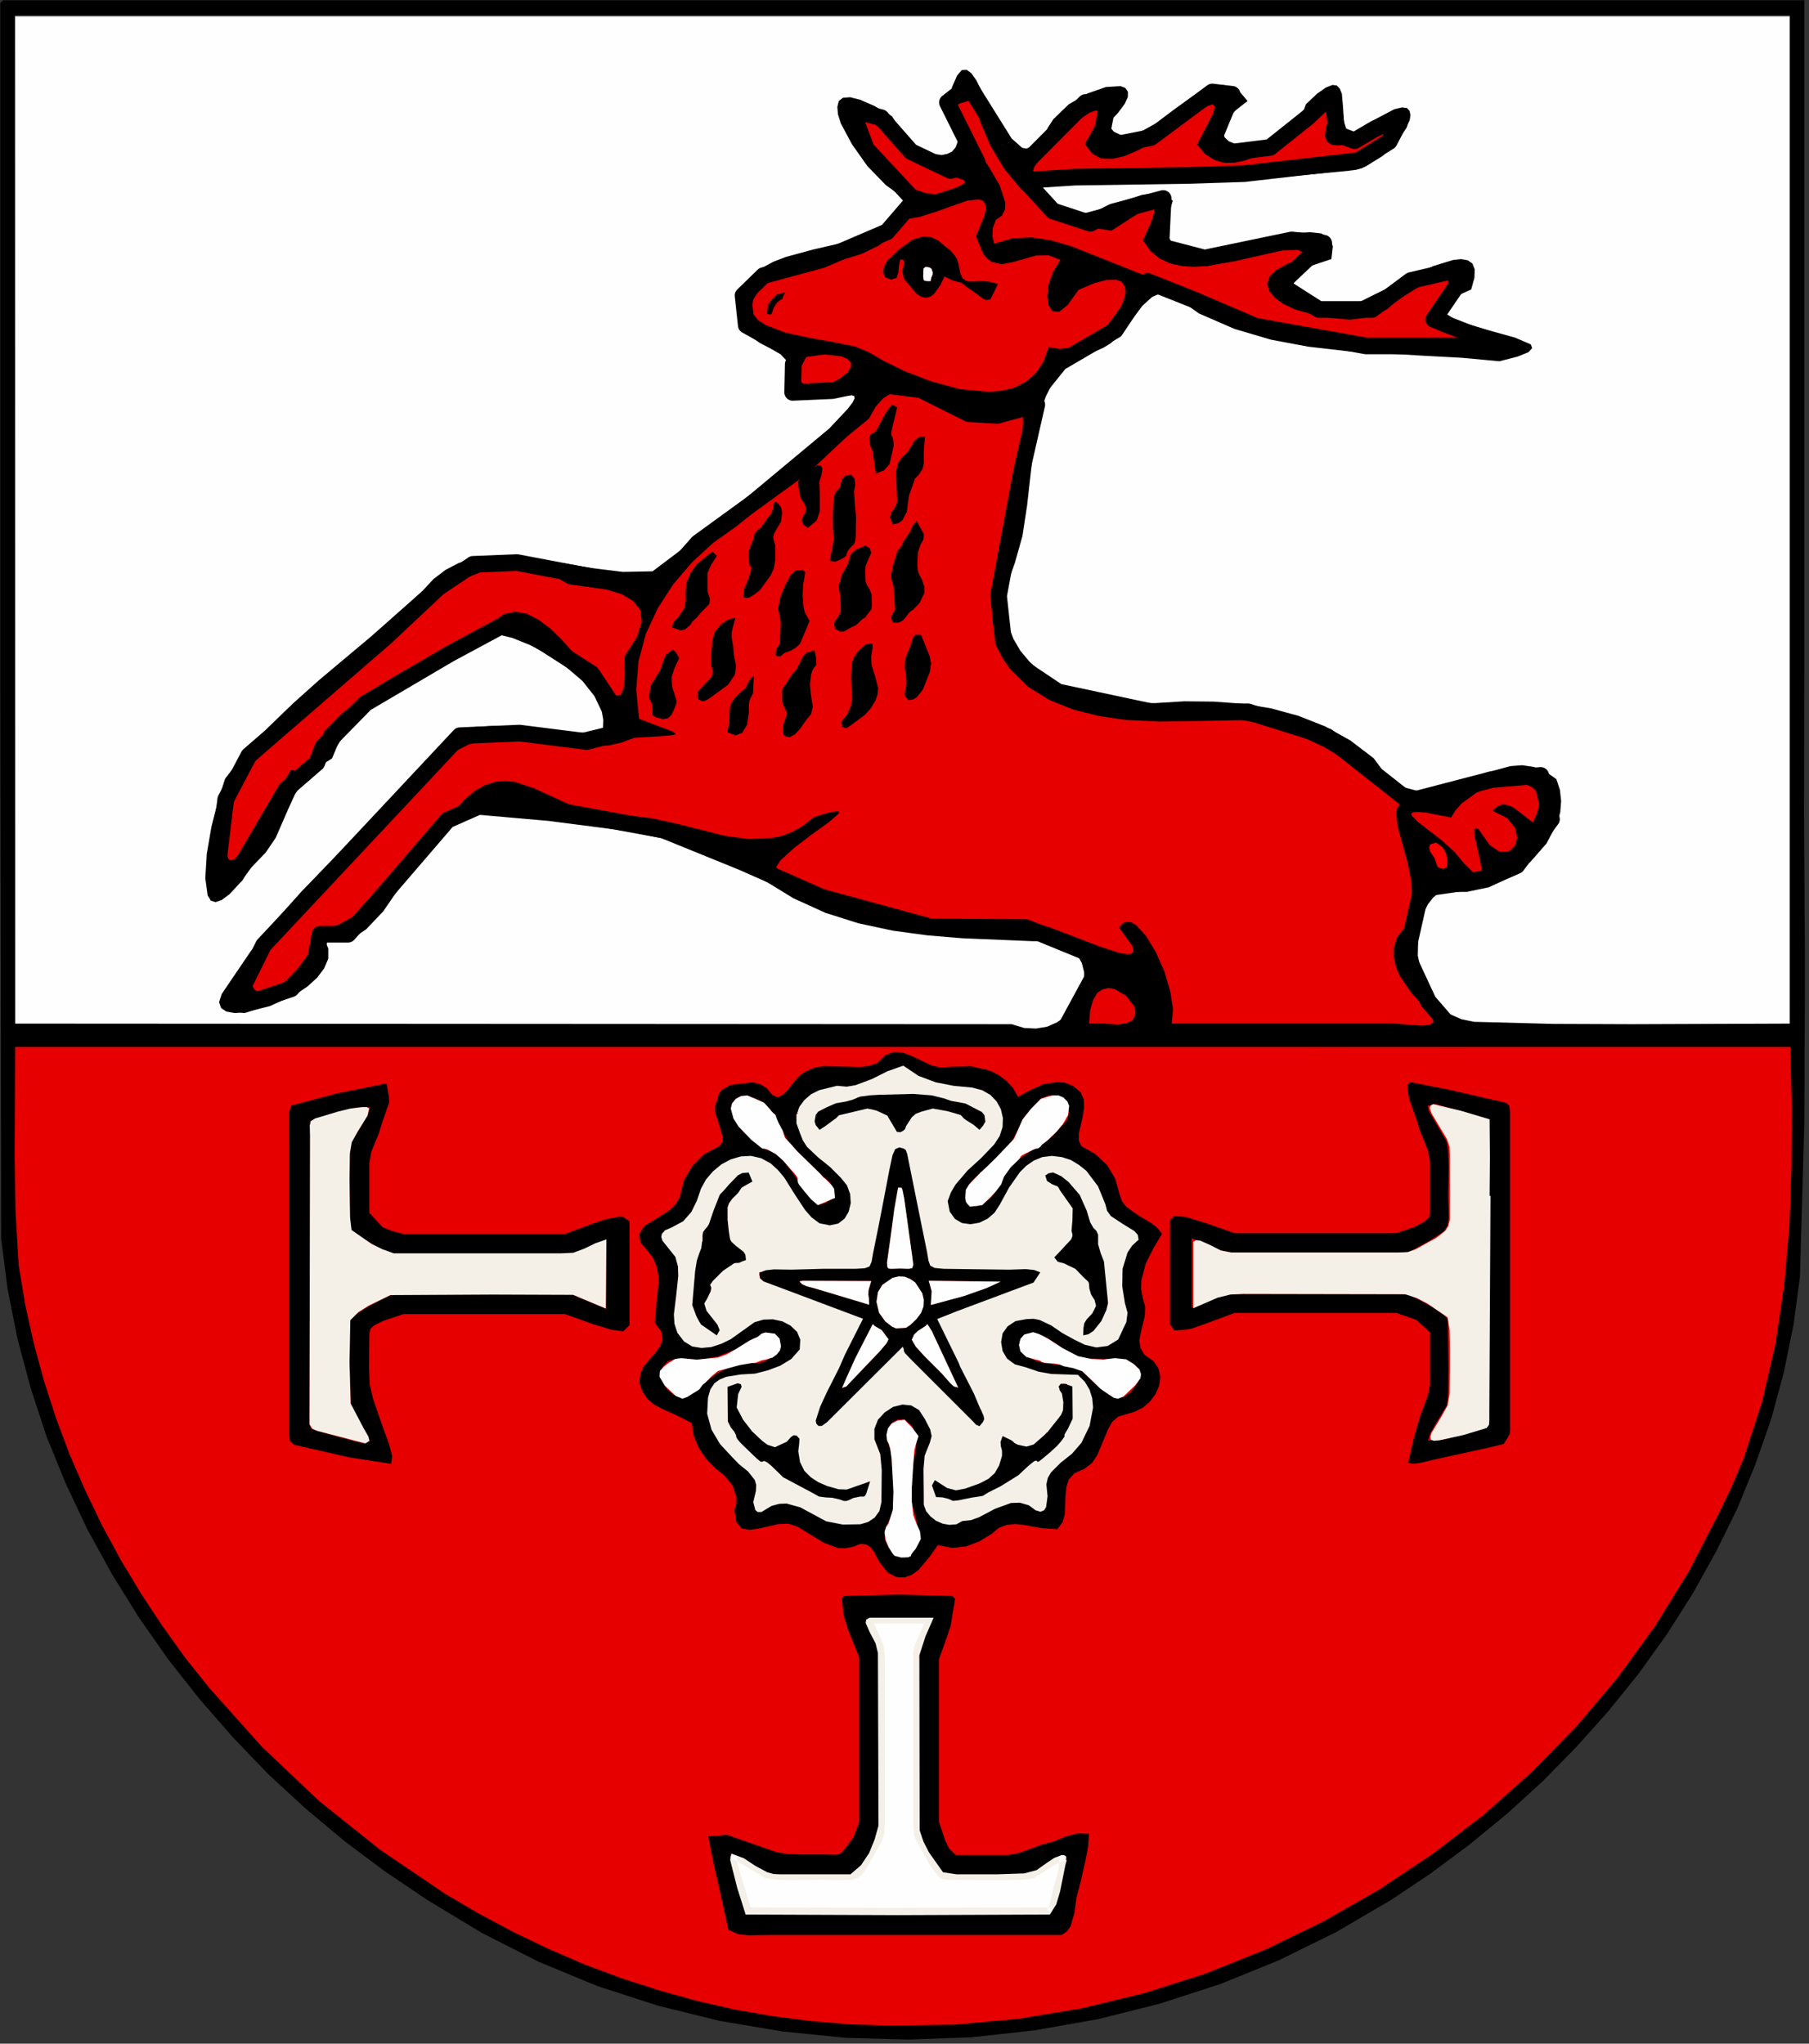 <?xml version="1.0" encoding="UTF-8" standalone="no"?>
<svg
   xmlns:dc="http://purl.org/dc/elements/1.1/"
   xmlns:cc="http://creativecommons.org/ns#"
   xmlns:rdf="http://www.w3.org/1999/02/22-rdf-syntax-ns#"
   xmlns:svg="http://www.w3.org/2000/svg"
   xmlns="http://www.w3.org/2000/svg"
   xmlns:sodipodi="http://sodipodi.sourceforge.net/DTD/sodipodi-0.dtd"
   xmlns:inkscape="http://www.inkscape.org/namespaces/inkscape"
   version="1.0"
   width="109.255mm"
   height="123.437mm"
   id="svg3336"
   inkscape:version="0.91 r13725"
   viewBox="0 0 109.255 123.437"
   sodipodi:docname="DEU_Issum_COA2.svg">
  <rect x="0" y="0" width="109.255" height="123.437" fill="#333333" stroke="none"/>
  <sodipodi:namedview
     pagecolor="#ffffff"
     bordercolor="#666666"
     borderopacity="1"
     objecttolerance="10"
     gridtolerance="10"
     guidetolerance="10"
     inkscape:pageopacity="0"
     inkscape:pageshadow="2"
     inkscape:window-width="640"
     inkscape:window-height="480"
     id="namedview3445"
     inkscape:document-units="mm"
     showgrid="false"
     inkscape:zoom="1.9251215"
     inkscape:cx="193.5625"
     inkscape:cy="218.6875"
     inkscape:window-x="0"
     inkscape:window-y="0"
     inkscape:window-maximized="1"
     inkscape:current-layer="svg3336" />
  <defs
     id="defs3338">
    <pattern
       id="WMFhbasepattern"
       patternUnits="userSpaceOnUse"
       width="6"
       height="6"
       x="0"
       y="0" />
  </defs>
  <path
     style="fill:#e60000;fill-opacity:1;fill-rule:evenodd;stroke:none"
     d="m 0.882,63.041 0,7.071 0.071,3.774 0.229,2.962 0.511,2.839 0.67,2.821 0.864,2.751 1.023,2.645 0.987,2.24 0.97,1.922 2.31,3.95 1.728,2.627 1.887,2.522 2.469,2.857 1.411,1.552 1.129,1.093 2.31,2.134 3.421,2.733 2.61,1.851 2.698,1.675 2.31,1.252 2.345,1.129 1.869,0.829 1.852,0.705 2.68,0.899 2.733,0.758 3.156,0.706 3.156,0.476 3.121,0.264 3.139,0.088 3.104,-0.106 3.139,-0.282 3.156,-0.459 3.174,-0.599 2.769,-0.723 2.698,-0.864 2.451,-0.934 2.469,-1.076 2.416,-1.181 2.292,-1.287 3.227,-2.063 3.051,-2.222 3.315,-2.874 1.746,-1.657 1.322,-1.411 0.811,-0.917 1.693,-1.975 1.799,-2.451 1.71,-2.574 1.393,-2.292 1.516,-2.962 1.305,-3.015 1.023,-2.91 0.741,-2.522 0.547,-2.627 0.494,-3.227 0.159,-2.804 0.07,-3.932 -0.035,-7.159 -107.21,0 0,-0.018 z"
     id="path3341"
     inkscape:connector-curvature="0" />
  <path
     style="fill:#e60000;fill-opacity:1;fill-rule:evenodd;stroke:none"
     d="m 54.539,121.779 -3.103,-0.088 -3.104,-0.264 -3.121,-0.476 -3.156,-0.688 -2.698,-0.758 -2.662,-0.882 -1.852,-0.723 -1.834,-0.811 -2.345,-1.128 -2.292,-1.252 -2.663,-1.657 -2.61,-1.834 -3.403,-2.716 -2.275,-2.116 -1.129,-1.093 -1.411,-1.534 -2.433,-2.839 L 10.562,98.415 8.834,95.805 6.542,91.89 5.59,89.985 4.602,87.746 3.597,85.136 2.751,82.403 2.063,79.617 1.569,76.795 1.34,73.868 l -0.071,-3.756 0.018,-6.648 106.434,0 0,6.754 -0.053,3.915 -0.176,2.786 -0.476,3.192 -0.547,2.61 -0.741,2.486 -1.005,2.892 -1.287,2.98 -1.499,2.945 -1.393,2.275 -1.693,2.539 -1.781,2.451 -1.693,1.975 -0.811,0.899 -1.305,1.393 -1.728,1.657 -3.297,2.839 -3.033,2.222 -3.192,2.046 -2.275,1.269 -2.398,1.182 -2.451,1.076 -2.451,0.917 -2.662,0.846 -2.751,0.723 -3.156,0.6 -3.121,0.458 -3.121,0.264 -3.086,0.124 z m 3.121,0.67 3.156,-0.282 3.174,-0.458 3.209,-0.617 2.786,-0.723 2.716,-0.864 2.486,-0.934 2.486,-1.076 2.433,-1.199 2.292,-1.305 3.244,-2.063 3.086,-2.257 3.333,-2.874 1.763,-1.693 1.34,-1.393 0.811,-0.935 1.71,-1.992 1.816,-2.486 1.71,-2.574 1.411,-2.328 1.516,-2.98 1.305,-3.015 1.041,-2.945 0.741,-2.557 0.564,-2.645 0.494,-3.244 0.176,-2.839 0.053,-3.95 -0.018,-7.547 -107.615,0 0,0.352 -0.388,0 -0.018,0.441 0.018,0 0,-0.423 0.388,0 0,-0.018 0.406,0.018 0,0.018 -0.406,-0.018 0,0 0,0.018 0.406,0.018 0,-0.018 0,0.406 -0.793,0 -0.018,6.648 0.088,3.791 0.229,2.998 0.511,2.874 0.688,2.839 0.864,2.769 1.023,2.662 1.005,2.275 0.97,1.94 2.31,3.967 1.763,2.645 1.904,2.539 2.469,2.874 1.428,1.552 1.146,1.111 2.31,2.134 3.438,2.768 2.645,1.869 2.716,1.675 2.328,1.252 2.363,1.164 1.869,0.811 1.887,0.741 2.68,0.882 2.769,0.776 3.191,0.688 3.156,0.494 3.174,0.282 3.139,0.071 3.121,-0.106 z M 1.287,63.059 l 0,0 0,0 0,0 z"
     id="path3343"
     inkscape:connector-curvature="0" />
  <path
     style="fill:#fefefe;fill-opacity:1;fill-rule:evenodd;stroke:none"
     d="m 108.091,61.912 0,-60.925 -107.192,0 0,60.925 14.124,0.352 13.842,0.176 13.613,0.018 13.384,-0.088 26.326,-0.282 25.903,-0.176 0,0 z"
     id="path3345"
     inkscape:connector-curvature="0" />
  <path
     style="fill:#e60000;fill-opacity:1;fill-rule:evenodd;stroke:#000000;stroke-width:1.005px;stroke-linecap:round;stroke-linejoin:round;stroke-miterlimit:4;stroke-dasharray:none;stroke-opacity:1"
     d="m 61.505,40.188 2.398,1.605 6.048,1.287 5.414,-0.088 4.796,1.499 4.937,3.897 5.008,-1.305 2.945,-0.247 0.652,2.645 -2.098,2.804 -1.605,0.705 -1.446,0.3 -2.698,0.388 -0.899,4.003 1.305,2.804 1.94,2.239 -24.14,-0.088 2.557,-4.708 -4.655,-1.904 -5.748,-0.035 -6.595,-1.799 -4.743,-2.099 -4.814,-1.957 -8.482,-1.552 -2.398,0 -2.151,0.952 -4.003,4.656 -2.01,2.239 -1.693,0 -0.3,1.711 -1.446,1.587 -2.857,0.952 -0.194,-0.794 1.393,-2.804 7.406,-7.9 4.444,-4.744 3.597,-0.159 4.056,0.511 2.592,-0.652 -2.292,-3.456 -4.355,-2.786 -1.146,-0.053 -3.05,1.64 -5.096,2.997 -2.557,2.61 -0.388,0.987 -1.851,1.605 -3.051,5.202 -1.146,-0.053 0.547,-4.549 1.393,-2.645 8.252,-7.142 3.192,-2.998 2.098,-1.411 2.663,-0.106 8.446,1.605 2.486,-2.804 6.313,-4.585 3.297,-3.104 1.04,-1.252 0.406,-0.6 2.398,0.3 2.892,1.446 1.711,0.106 2.398,-0.652 -0.899,3.95 -1.411,7.6 0.3,2.751 z"
     id="path3347"
     inkscape:connector-curvature="0" />
  <path
     style="fill:#e60000;fill-opacity:1;fill-rule:evenodd;stroke:#000000;stroke-width:1.005px;stroke-linecap:round;stroke-linejoin:round;stroke-miterlimit:4;stroke-dasharray:none;stroke-opacity:1"
     d="m 47.874,23.7 2.398,-0.106 2.345,-0.494 1.992,0.035 5.202,1.552 2.592,-0.794 1.605,-1.993 3.35,-1.957 1.957,-2.945 2.751,1.093 3.738,1.605 6.701,1.199 8.199,0 -4.109,-1.605 1.358,-1.993 0.053,-1.005 -2.804,0.652 -2.345,1.746 -3.209,0 -2.345,-1.499 2.645,-2.504 -1.94,-0.194 -5.255,1.093 -2.645,-0.688 0.141,-2.91 -3.033,0.811 -1.358,0.688 -2.257,-0.741 -1.693,-1.852 2.997,-0.194 7.001,-0.106 3.244,-0.106 L 82.047,9.699 83.899,8.552 84.657,7.106 83,7.794 81.8,8.5 80.76,8.094 80.46,5.696 78.962,7.106 76.704,8.905 74.306,9.205 73.213,8.605 74.412,5.696 73.213,5.555 69.51,8.306 67.006,8.799 66.459,8.552 66.918,6.154 65.56,6.189 61.963,9.804 60.711,8.693 58.719,5.502 57.713,5.802 57.22,6.189 59.018,9.804 57.414,10.298 55.016,9.152 53.217,7.106 51.612,6.701 l 0,0.406 0.706,1.887 2.892,3.104 -1.64,1.904 -3.95,1.693 -3.509,0.952 -1.234,1.199 0.194,1.799 3.139,1.746 -0.3,0.6 z"
     id="path3349"
     inkscape:connector-curvature="0" />
  <path
     style="fill:#000000;fill-opacity:1;fill-rule:evenodd;stroke:none"
     d="m 53.781,122.344 -2.38,-0.07 -2.363,-0.194 -2.345,-0.3 -2.328,-0.406 -2.31,-0.529 -2.275,-0.635 -2.239,-0.723 -2.222,-0.829 -2.169,-0.934 -2.134,-1.023 -2.081,-1.111 -2.045,-1.199 -3.932,-2.663 -3.703,-2.962 -3.438,-3.262 L 12.661,101.976 11.179,100.125 9.804,98.203 8.499,96.228 7.283,94.2 6.154,92.119 5.131,89.985 4.197,87.834 3.368,85.612 2.645,83.373 2.028,81.098 1.516,78.77 1.129,76.425 0.935,73.127 0.882,69.83 l 0.035,-6.595 107.21,0 0.088,3.597 -0.018,3.615 -0.123,3.597 -0.318,3.597 -0.529,3.544 -0.811,3.509 -1.111,3.403 -0.705,1.675 -0.793,1.64 -1.781,3.456 -2.045,3.315 -2.275,3.139 -2.504,2.962 -2.716,2.769 -2.892,2.574 -3.086,2.363 -3.227,2.151 -3.368,1.922 -3.491,1.693 -3.597,1.446 -3.703,1.182 -3.774,0.917 -3.826,0.635 -3.862,0.353 -3.879,0.053 z m 13.684,-60.466 -0.758,-0.053 -0.934,0 0.071,-0.829 0.176,-0.6 0.247,-0.423 0.318,-0.212 0.37,-0.088 0.37,0.07 0.688,0.406 0.476,0.617 0.088,0.318 -0.035,0.3 -0.176,0.265 -0.352,0.159 -0.547,0.071 z m 18.409,0.071 -1.64,-0.124 -13.472,0 0.088,-0.846 -0.176,-1.111 -0.352,-1.199 -0.511,-1.146 -0.582,-0.97 -0.6,-0.67 -0.3,-0.176 -0.264,-0.035 -0.247,0.088 -0.229,0.264 0.811,1.129 0.053,0.3 -0.124,0.159 -0.282,0.018 -0.441,-0.071 -1.182,-0.388 -2.945,-1.129 -1.358,-0.423 -1.005,-0.088 -1.763,0.212 -1.763,0.018 -1.728,-0.159 -1.693,-0.3 -1.693,-0.459 -1.657,-0.546 -3.209,-1.393 -0.511,-0.106 -0.212,-0.194 0.018,-0.282 0.212,-0.335 0.846,-0.776 1.093,-0.829 1.005,-0.723 0.582,-0.511 0.035,-0.071 -0.018,-0.053 -0.071,-0.018 -0.141,0 -0.494,0.106 -0.811,0.247 -0.599,0.494 -0.617,0.353 -0.635,0.264 -0.67,0.141 -1.376,0.071 -1.446,-0.194 -2.945,-0.741 -1.464,-0.318 -1.428,-0.176 -0.864,0.035 -0.811,-0.088 -1.481,-0.423 -2.557,-1.164 -1.164,-0.388 -0.599,-0.053 -0.582,0.053 -0.6,0.194 -0.617,0.335 -0.635,0.547 -0.67,0.741 -1.252,0.917 -1.076,1.093 -1.834,2.345 -0.882,1.058 -0.917,0.864 -1.04,0.564 -0.582,0.141 -0.617,0.035 -0.194,0.811 -0.423,0.846 -0.617,0.829 -0.688,0.705 -0.723,0.511 -0.652,0.212 -0.264,-0.035 -0.229,-0.141 -0.159,-0.247 -0.106,-0.388 1.146,-1.781 1.305,-1.675 1.411,-1.605 1.499,-1.552 3.068,-3.016 1.499,-1.534 1.428,-1.604 0.547,-0.617 0.617,-0.476 0.652,-0.335 0.688,-0.194 1.464,-0.141 1.569,0.124 1.605,0.211 1.605,0.141 1.569,-0.088 0.758,-0.176 0.723,-0.282 2.01,-0.123 0.406,-0.053 0.088,-0.035 0,-0.053 -0.071,-0.053 -0.123,-0.071 -0.459,-0.176 -1.534,-0.582 -0.176,-1.763 0.141,-1.711 0.441,-1.657 0.723,-1.552 0.934,-1.446 1.129,-1.322 1.287,-1.182 1.411,-1.005 4.003,-3.245 3.985,-3.245 0.406,-0.723 0.441,-0.494 0.476,-0.3 0.511,-0.088 0.547,0.035 0.564,0.159 1.217,0.529 1.27,0.6 1.305,0.441 0.67,0.088 0.635,-0.053 0.635,-0.229 0.635,-0.423 -0.018,1.763 -0.264,1.763 -0.864,3.562 -0.406,1.781 -0.282,1.799 -0.035,1.781 0.282,1.799 0.37,0.706 0.441,0.635 1.076,1.058 1.305,0.811 1.464,0.582 1.569,0.388 1.605,0.229 1.587,0.071 1.517,-0.035 1.869,-0.159 1.816,0.088 1.781,0.335 1.711,0.564 1.64,0.758 1.552,0.935 1.464,1.093 1.322,1.234 0.159,-0.018 0.053,0.071 0.018,0.194 -0.141,0.212 -0.053,0.3 0.088,0.794 0.582,2.116 0.247,1.217 0.053,1.199 -0.071,0.582 -0.176,0.547 -0.282,0.529 -0.388,0.494 -0.194,0.617 0,0.582 0.123,0.582 0.229,0.547 0.67,0.987 0.741,0.829 0.511,0.635 0.106,0.247 -0.035,0.159 -0.211,0.106 -0.441,0.053 z m 3.438,-9.046 -0.211,-0.088 -0.67,-0.652 -0.582,-0.705 -0.758,-0.688 -1.481,-1.146 -0.353,-0.37 -0.018,-0.124 0.124,-0.071 0.264,-0.018 0.476,0.035 1.534,0.3 0.282,-0.441 0.353,-0.406 0.899,-0.652 1.058,-0.423 1.041,-0.176 0.899,0.106 0.353,0.159 0.264,0.247 0.159,0.352 0.018,0.406 -0.106,0.511 -0.282,0.617 -1.181,-0.917 -0.318,-0.123 -0.3,-0.053 -0.318,0.106 -0.317,0.282 0.882,0.441 0.476,0.582 0.141,0.617 -0.159,0.511 -0.37,0.317 -0.529,0.018 -0.617,-0.423 -0.67,-0.952 -0.159,-0.071 -0.088,0.053 0,0.388 0.318,1.393 0.123,0.652 -0.053,0.37 -0.124,0.035 z m -75.399,-0.917 -0.141,-0.141 -0.088,-0.406 0.141,-1.604 0.159,-0.935 0.264,-0.864 0.793,-1.569 1.076,-1.411 1.287,-1.27 2.857,-2.345 1.428,-1.181 1.322,-1.217 2.504,-2.257 1.287,-1.023 1.34,-0.846 1.411,-0.564 0.741,-0.141 0.741,-0.053 0.794,0.088 0.811,0.194 0.829,0.352 0.864,0.494 2.275,0.317 0.935,0.282 0.687,0.406 0.441,0.547 0.088,0.723 -0.3,0.935 -0.741,1.146 0.018,1.199 -0.071,0.758 -0.194,0.388 -0.3,0.035 -0.37,-0.212 -0.458,-0.441 -1.111,-1.27 -1.305,-1.464 -0.688,-0.67 -0.705,-0.529 -0.723,-0.371 -0.706,-0.123 -0.687,0.159 -0.67,0.494 -2.662,1.481 -2.698,1.446 -1.305,0.794 -1.27,0.846 -1.164,0.934 -1.058,1.076 -0.3,0.793 -0.317,0.899 -0.229,0.388 -0.282,0.264 -0.388,0.088 -0.494,-0.106 -1.076,1.816 -1.464,2.504 -0.652,0.864 -0.264,0.229 -0.212,0.071 z m 35.143,-28.408 0,0 -0.688,-0.511 -0.352,-0.441 -0.106,-0.37 0.123,-0.3 0.3,-0.229 0.423,-0.176 1.04,-0.141 1.005,0.106 0.37,0.159 0.212,0.212 0.018,0.265 -0.212,0.353 -0.511,0.388 -0.846,0.458 -0.776,0.229 z m 10.668,0.088 -1.746,-0.159 -1.746,-0.476 -1.605,-0.617 -1.287,-0.635 -0.846,-0.494 -0.846,-0.353 -1.287,-0.264 -1.481,-0.265 -1.464,-0.317 -1.181,-0.458 -0.441,-0.282 -0.282,-0.353 -0.106,-0.423 0.088,-0.476 0.353,-0.564 0.599,-0.652 1.058,-0.406 1.128,-0.282 2.292,-0.511 1.093,-0.335 1.023,-0.494 0.899,-0.67 0.723,-0.935 0.864,-0.141 1.005,-0.317 1.887,-0.67 0.687,-0.071 0.247,0.071 0.141,0.176 0.053,0.282 -0.071,0.406 -0.529,1.287 0.423,1.04 0.264,0.317 0.264,0.194 0.599,0.141 0.652,-0.123 1.428,-0.406 0.741,-0.018 0.723,0.282 -0.441,0.723 -0.264,0.758 -0.088,0.705 0.088,0.582 0.229,0.335 0.406,0.035 0.511,-0.406 0.652,-0.917 0.952,-0.406 0.741,-0.194 0.564,-0.018 0.352,0.123 0.194,0.282 0.053,0.353 -0.106,0.441 -0.211,0.494 -0.741,1.005 -1.04,0.882 -0.617,0.317 -0.617,0.212 -0.67,0.071 -0.652,-0.106 -0.318,0.882 -0.459,0.688 -0.582,0.511 -0.67,0.353 -0.758,0.194 -0.829,0.071 z M 87.108,20.843 82.664,20.596 80.478,20.314 78.291,19.926 76.14,19.415 74.042,18.762 71.979,17.951 69.986,16.981 67.253,15.888 64.679,14.865 63.462,14.513 l -1.181,-0.176 -1.146,0.053 -1.093,0.335 -0.106,-0.458 0.035,-0.529 0.176,-0.458 0.37,-0.265 0.176,-0.353 0.018,-0.441 -0.335,-1.023 -0.67,-1.146 -0.794,-1.181 -0.705,-1.129 -0.388,-0.935 -0.018,-0.37 0.123,-0.3 0.335,-0.194 0.511,-0.088 0.441,1.516 0.617,1.446 0.811,1.358 0.97,1.181 1.129,1.005 1.305,0.794 1.464,0.529 1.622,0.247 1.34,-0.864 0.987,-0.582 0.247,0 0.053,0.088 -0.018,0.176 -0.212,0.67 -0.494,1.093 0.441,0.635 0.546,0.458 0.635,0.3 0.705,0.159 0.758,0.053 0.794,-0.053 1.64,-0.282 2.874,-0.652 0.987,-0.035 0.3,0.159 0.176,0.282 -1.076,0.37 -0.741,0.406 -0.406,0.406 -0.123,0.441 0.123,0.423 0.335,0.406 0.511,0.37 0.67,0.317 1.604,0.476 1.746,0.159 0.846,-0.106 0.758,-0.212 0.67,-0.335 0.511,-0.476 1.252,-0.776 0.987,-0.511 0.688,-0.229 0.423,0.018 0.088,0.264 -0.212,0.547 -0.582,0.776 -0.917,1.04 0.423,0.423 0.635,0.317 1.305,0.458 0.388,0.141 0.035,0.018 0.018,0.035 0,0.018 -0.053,0.018 -0.176,0.035 -0.335,0.035 -1.181,0.035 z M 62.457,10.616 l -0.088,-0.194 0.088,-0.317 0.546,-0.846 0.899,-0.952 1.005,-0.899 0.899,-0.6 0.335,-0.123 0.212,0 0.07,0.176 -0.088,0.388 -0.811,1.446 0.441,0.582 0.547,0.3 0.688,0.018 0.741,-0.176 0.811,-0.353 0.829,-0.441 1.587,-1.04 1.305,-0.917 0.459,-0.264 0.317,-0.106 0.124,0.141 -0.106,0.423 -0.97,1.869 0,0 0,0 0,0 0.494,0.582 0.564,0.353 0.599,0.176 0.635,-0.018 0.635,-0.141 0.67,-0.247 1.287,-0.741 2.169,-1.552 0.688,-0.388 0.212,0.018 0.106,0.194 -0.282,0.741 -0.053,0.529 0.141,0.335 0.282,0.176 0.406,0.035 0.494,-0.053 1.058,-0.3 0.935,-0.335 0.317,-0.123 0.194,-0.018 0.035,0.018 -0.018,0.053 -0.212,0.212 -1.181,0.987 -2.451,0.529 -2.469,0.335 -2.504,0.159 -2.504,0.071 -5.061,0.053 -2.521,0.071 -2.504,0.176 z m -5.925,1.111 -0.599,-0.053 -0.617,-0.212 -0.599,-0.353 -0.582,-0.423 -1.04,-1.076 -0.776,-1.111 -0.37,-0.899 -0.018,-0.282 0.123,-0.141 0.282,0.035 0.459,0.247 1.463,1.252 0.423,0.582 0.652,0.564 0.811,0.388 1.569,0.458 0.476,0.159 0.071,0.106 -0.018,0.088 -0.176,0.123 -0.335,0.159 -1.199,0.388 z m 6.048,50.398 -0.723,-0.035 -0.758,-0.229 -60.182,-0.035 -0.018,-60.907 107.21,0 0,60.907 -9.557,0.035 -4.761,-0.018 -4.761,-0.124 -0.776,-0.159 -0.67,-0.3 -0.564,-0.423 -0.459,-0.511 -0.37,-0.582 -0.264,-0.635 -0.3,-1.393 0.035,-1.376 0.318,-1.217 0.264,-0.511 0.317,-0.406 0.371,-0.3 0.423,-0.159 0.599,0.123 0.635,0 1.34,-0.282 1.305,-0.635 1.199,-0.899 0.97,-1.111 0.652,-1.234 0.176,-0.652 0.053,-0.67 -0.071,-0.67 -0.212,-0.652 -0.67,-0.476 -0.688,-0.264 -0.705,-0.106 -0.705,0.053 -1.446,0.388 -1.428,0.547 -1.428,0.441 -0.688,0.106 -0.688,0 -0.67,-0.176 -0.67,-0.37 -0.635,-0.582 -0.617,-0.829 -1.411,-1.076 -1.516,-0.846 -1.605,-0.635 -1.675,-0.458 -1.746,-0.282 -1.728,-0.123 -1.763,-0.018 -1.728,0.106 -1.851,0 -1.869,-0.335 -1.746,-0.635 -0.793,-0.441 -0.723,-0.511 -0.635,-0.582 -0.547,-0.652 -0.423,-0.723 -0.3,-0.794 -0.159,-0.846 0,-0.917 0.176,-0.987 0.37,-1.04 0.458,-1.622 0.282,-1.851 0.441,-3.915 0.388,-1.816 0.3,-0.846 0.37,-0.741 0.458,-0.67 0.582,-0.564 0.705,-0.441 0.829,-0.3 0.529,-0.229 0.459,-0.282 0.741,-0.723 1.164,-1.534 0.582,-0.529 0.318,-0.141 0.388,-0.035 0.423,0.071 0.476,0.212 1.217,0.882 2.151,0.935 2.204,0.652 2.257,0.423 2.292,0.264 4.638,0.282 2.31,0.123 2.31,0.212 1.093,-0.282 0.652,-0.264 0.229,-0.247 -0.088,-0.229 -0.952,-0.406 -1.516,-0.423 -1.534,-0.458 -0.617,-0.247 -0.441,-0.282 -0.176,-0.317 0.141,-0.353 0.529,-0.388 0.97,-0.441 0.194,-0.705 0.018,-0.511 -0.141,-0.353 -0.282,-0.194 -0.406,-0.071 -0.476,0.053 -1.199,0.37 -1.34,0.6 -1.34,0.688 -2.028,1.005 -1.234,0.106 -1.041,-0.141 -0.793,-0.3 -0.511,-0.441 -0.141,-0.494 0.088,-0.264 0.194,-0.265 0.723,-0.494 1.27,-0.423 0.088,-0.776 -0.211,-0.511 -0.494,-0.265 -0.688,-0.071 -0.882,0.053 -0.987,0.159 -2.151,0.476 -2.098,0.37 -0.917,0.035 -0.741,-0.123 -0.547,-0.317 -0.3,-0.547 0,-0.846 0.352,-1.164 -0.406,-0.282 -0.441,-0.123 -0.494,-0.018 -0.511,0.071 -1.093,0.353 -1.146,0.423 -1.164,0.317 -0.564,0.053 -0.547,-0.053 -0.511,-0.194 -0.494,-0.317 -0.459,-0.511 -0.423,-0.723 9.416,-0.176 4.691,-0.176 4.673,-0.441 0.564,-0.071 0.547,-0.194 L 83.511,9.416 84.357,8.57 84.957,7.706 85.186,6.965 85.133,6.701 84.974,6.525 84.675,6.489 84.216,6.595 82.841,7.318 82.277,7.794 81.871,8.041 81.571,8.076 81.36,7.953 81.166,7.336 81.113,6.472 81.042,5.66 80.919,5.361 80.742,5.167 80.478,5.131 80.072,5.29 79.543,5.66 78.873,6.295 78.644,6.93 78.309,7.459 77.868,7.9 77.339,8.235 76.193,8.676 75.082,8.764 74.606,8.693 74.218,8.535 73.971,8.306 73.848,8.006 73.901,7.618 74.148,7.177 74.624,6.666 75.347,6.101 74.87,5.537 74.359,5.237 73.83,5.131 73.266,5.22 72.702,5.431 72.12,5.749 70.938,6.595 69.792,7.459 68.681,8.076 68.187,8.2 67.712,8.164 67.271,7.953 l -0.388,-0.458 0.635,-0.67 0.406,-0.547 0.194,-0.423 0,-0.317 L 67.958,5.308 67.676,5.202 66.795,5.255 65.684,5.643 64.555,6.295 63.621,7.195 63.286,7.706 63.074,8.27 62.51,8.782 61.981,8.976 61.487,8.887 61.064,8.57 60.641,8.076 60.27,7.459 59.582,6.084 58.966,4.849 58.666,4.426 l -0.282,-0.212 -0.3,0.018 -0.282,0.335 -0.3,0.688 -0.318,1.093 0.018,0 0.564,1.305 0.088,0.511 -0.018,0.406 -0.124,0.335 -0.211,0.247 -0.282,0.141 -0.335,0.071 L 56.109,9.258 55.262,8.817 54.504,8.059 53.869,7.018 52.811,6.401 51.965,6.031 l -0.617,-0.159 -0.441,0.035 -0.247,0.194 -0.088,0.353 0.035,0.441 0.176,0.564 0.67,1.252 0.935,1.323 1.111,1.146 1.128,0.811 -0.388,0.741 -0.529,0.582 -0.635,0.476 -0.705,0.37 -1.605,0.529 -1.675,0.388 -1.622,0.441 -0.741,0.282 -0.652,0.353 -0.564,0.441 -0.441,0.564 -0.3,0.705 -0.141,0.864 0.053,0.494 0.141,0.423 0.458,0.635 0.617,0.441 0.652,0.335 0.582,0.335 0.406,0.423 0.106,0.282 0.018,0.335 -0.264,0.899 0.335,0.37 0.388,0.229 0.935,0.176 0.952,-0.053 0.864,-0.141 0.582,-0.035 0.141,0.053 0.018,0.141 -0.123,0.247 -0.282,0.37 -1.128,1.199 -5.272,4.391 -2.662,2.169 -2.733,2.063 -1.799,0.035 -1.851,-0.229 -3.738,-0.635 -1.816,-0.141 -0.864,0.053 -0.846,0.159 -0.811,0.264 -0.776,0.406 -0.723,0.547 -0.688,0.741 -3.086,2.733 -3.174,2.663 -1.534,1.375 -1.481,1.429 -1.375,1.499 -1.252,1.622 -0.423,1.305 -0.406,1.604 -0.282,1.64 -0.088,1.464 0.141,1.041 0.194,0.317 0.282,0.088 0.37,-0.124 0.494,-0.37 0.6,-0.652 0.723,-0.97 0.846,-0.882 0.6,-0.882 0.776,-1.781 0.388,-0.846 0.494,-0.794 0.723,-0.741 1.023,-0.635 0.3,-0.723 0.388,-0.67 0.97,-1.146 1.217,-0.97 1.393,-0.829 2.962,-1.499 1.411,-0.794 1.287,-0.882 0.952,0.229 1.093,0.441 1.129,0.599 1.058,0.741 0.97,0.829 0.723,0.917 0.441,0.934 0.088,0.494 -0.018,0.476 -1.234,0.3 -1.287,0.018 -2.627,-0.318 -1.287,-0.123 -1.252,0.071 -1.146,0.37 -0.529,0.317 -0.511,0.459 -1.569,1.834 -1.64,1.763 -3.438,3.456 -1.675,1.728 -1.605,1.799 -1.481,1.834 -1.305,1.922 -0.441,0.652 -0.159,0.494 0.123,0.353 0.317,0.212 0.494,0.088 0.635,-0.035 1.516,-0.388 1.569,-0.723 0.688,-0.459 0.582,-0.529 0.423,-0.564 0.247,-0.582 0,-0.617 -0.264,-0.635 0.741,0.123 0.652,-0.07 0.617,-0.212 0.547,-0.37 1.023,-1.076 0.935,-1.358 0.952,-1.464 1.023,-1.34 0.582,-0.582 0.617,-0.511 0.688,-0.371 0.758,-0.229 4.426,0.388 4.514,0.582 2.222,0.441 2.169,0.617 2.063,0.811 1.957,1.076 1.869,1.146 1.939,0.882 2.01,0.635 2.063,0.441 2.081,0.282 2.116,0.176 4.232,0.176 0.952,0 0.758,0.159 0.582,0.3 0.423,0.388 0.264,0.476 0.141,0.547 0,0.564 -0.124,0.582 -0.229,0.564 -0.335,0.529 -0.441,0.441 -0.511,0.352 -0.599,0.265 -0.652,0.106 z m -3.862,60.925 3.809,-0.423 3.791,-0.67 3.721,-0.934 3.65,-1.181 3.562,-1.446 3.439,-1.693 3.315,-1.94 2.398,-1.605 2.327,-1.728 2.257,-1.852 2.151,-1.957 2.046,-2.081 1.957,-2.187 1.834,-2.275 1.693,-2.363 1.569,-2.469 1.411,-2.539 1.287,-2.61 1.093,-2.681 0.952,-2.733 0.758,-2.804 0.582,-2.857 0.388,-2.892 0.264,-9.311 0.035,-8.129 0,-1.94 -0.053,-8.552 0.018,-9.311 0,-39.87 -108.779,0 -0.176,0.159 0,0.018 0,0 0,41.81 0.053,32.799 0.388,3.051 0.6,3.015 0.793,2.962 0.952,2.91 1.164,2.857 1.305,2.768 1.481,2.698 1.622,2.61 1.763,2.522 1.904,2.416 2.028,2.327 2.134,2.222 2.257,2.081 2.363,1.975 2.451,1.834 2.539,1.711 3.297,1.992 3.439,1.746 3.544,1.464 3.65,1.181 3.721,0.917 3.773,0.635 3.827,0.388 3.809,0.106 3.844,-0.141 z"
     id="path3351"
     inkscape:connector-curvature="0" />
  <path
     style="fill:#f4f0e8;fill-opacity:1;fill-rule:evenodd;stroke:none"
     d="m 63.233,86.547 0.352,-0.3 0.264,-0.352 0.247,-0.758 0.035,-0.794 -0.071,-0.758 0.318,0 0.212,0.071 0.176,0.37 0,1.023 0.018,0.441 -0.106,0.406 -0.388,0.793 -0.476,0.705 -0.635,0.529 -1.358,0.917 -0.741,0.564 -0.811,0.511 -0.882,0.388 -0.917,0.212 -0.652,0.106 -0.687,-0.035 -0.582,-0.247 -0.176,-0.247 -0.088,-0.317 0.176,-0.176 0.247,0 0.617,0.264 0.688,0.229 0.335,-0.071 0.317,-0.247 0.529,-0.141 0.441,-0.247 0.335,-0.335 0.247,-0.406 0.282,-0.935 0.053,-0.97 0.705,0.388 0.705,0.176 0.335,-0.035 0.335,-0.141 0.3,-0.247 0.3,-0.388 0,0.053 z M 43.942,83.779 l 0.476,-0.159 0.229,0.053 0.035,0.229 -0.053,0.353 -0.123,0.846 0.088,0.388 0.282,0.282 0.846,1.005 0.511,0.388 0.564,0.264 0.511,-0.264 0.529,-0.317 0.212,-0.071 0.159,0.053 0.053,0.194 -0.035,0.406 0.018,0.617 0.212,0.564 0.37,0.494 0.494,0.388 0.564,0.282 0.6,0.159 0.617,0.018 0.599,-0.141 0.494,-0.247 0.247,0.071 0,0.3 -0.264,0.476 -0.864,0.159 -0.882,0 -0.882,-0.194 -0.811,-0.37 -1.164,-0.617 -0.529,-0.37 -0.476,-0.476 -0.688,-0.37 -0.652,-0.494 -0.547,-0.599 -0.423,-0.705 -0.3,-0.582 -0.053,-0.652 0.035,-1.358 0,0 z m 1.922,-6.93 1.005,-0.159 1.023,-0.035 2.046,-0.035 1.305,0.018 0.635,-0.035 0.635,-0.123 0.547,-2.469 0.511,-2.504 0.071,-0.794 0.282,-0.899 0.176,-0.318 0.229,-0.159 0.247,0.106 0.247,0.388 0.67,3.315 0.67,3.297 0.564,0.159 0.599,0.035 1.181,0 3.95,0.053 0.211,0.071 0.071,0.123 -0.123,0.318 -0.353,0.317 -0.37,0.141 -5.307,1.993 2.821,5.854 -0.141,0.406 -0.212,0.088 -0.282,-0.123 -0.317,-0.282 -0.652,-0.776 -0.582,-0.547 -1.516,-1.499 -1.322,-1.322 -2.363,2.345 -2.38,2.328 -0.247,-0.3 -0.053,-0.371 0.317,-0.882 0.547,-0.934 0.388,-0.846 1.534,-3.139 -6.136,-2.363 -0.123,-0.212 0,-0.229 0,0 z m 18.85,-2.504 0.088,-0.617 -0.053,-0.564 -0.212,-0.547 -0.352,-0.494 -0.406,-0.406 -0.441,-0.406 -0.124,-0.194 0,-0.123 0.194,-0.088 0.406,-0.018 0.529,0.318 0.441,0.406 0.635,1.005 0.882,2.222 0.282,1.182 0.141,0.617 0.035,0.617 0.123,1.305 -0.071,0.635 -0.3,0.6 -0.176,0.317 -0.212,0.229 -0.476,0.194 -0.176,-0.035 -0.071,-0.159 0.035,-0.265 0.194,-0.388 0.318,-0.37 0.141,-0.406 0,-0.441 -0.123,-0.441 -0.511,-0.846 -0.67,-0.635 -0.617,-0.194 -0.318,-0.3 0.035,-0.388 0.459,-0.441 0.335,-0.388 0.088,-0.229 -0.053,-0.264 0,0 z m -22.306,0.635 0.582,-1.693 0.388,-0.811 0.494,-0.741 0.123,-0.3 0.247,-0.229 0.582,-0.282 0.282,-0.018 0.176,0.088 0.071,0.176 -0.088,0.3 -0.459,0.264 -0.352,0.335 -0.247,0.388 -0.176,0.459 -0.106,0.97 0.159,0.987 0.476,0.406 0.335,0.476 0.053,0.212 -0.053,0.176 -0.212,0.123 -0.37,0.053 -0.758,0.547 -0.599,0.741 -0.282,0.864 0,0.441 0.106,0.441 0.441,0.441 0.141,0.494 -0.035,0.176 -0.123,0.071 -0.212,-0.053 -0.3,-0.247 -0.476,-0.441 -0.282,-0.564 -0.106,-0.635 0.053,-0.652 0.141,-1.393 0.37,-1.358 0.018,-0.212 z m 6.789,-7.247 0.176,-0.423 0.282,-0.3 0.811,-0.37 0.97,-0.212 0.864,-0.229 1.358,-0.106 1.34,-0.035 1.358,0.123 1.305,0.353 0.388,0 0.423,0.123 0.723,0.511 0.229,0.3 0.071,0.282 -0.141,0.212 -0.388,0.124 -0.67,-0.511 -0.776,-0.388 -0.811,-0.194 -0.829,0.088 -0.353,0.106 -0.318,0.247 -0.547,0.617 -0.229,0.211 -0.212,0.053 -0.229,-0.194 -0.247,-0.511 -0.476,-0.406 -0.582,-0.176 -0.635,0 -0.599,0.159 -0.335,0.018 -0.3,0.141 -0.564,0.406 -0.511,0.335 -0.247,0.018 -0.229,-0.141 -0.071,-0.229 0,0 z m -1.023,-0.582 0,0.794 0.212,0.758 0.406,0.67 0.547,0.547 1.04,0.846 0.423,0.494 0.282,0.6 0.353,0.564 0.018,0.547 -0.247,0.476 -0.441,0.37 -0.529,0.212 -0.564,0.018 -0.511,-0.229 -0.406,-0.529 -0.67,-0.935 -0.635,-1.023 -0.776,-0.882 -0.476,-0.318 -0.564,-0.211 -0.635,-0.035 -0.617,0.106 -0.564,0.247 -0.494,0.335 -0.441,0.458 -0.37,0.511 -0.494,1.146 -0.106,0.476 -0.335,0.371 -0.952,0.617 -0.406,0.282 -0.247,0.282 0.035,0.318 0.388,0.37 0.3,0.494 0.176,0.529 0.071,1.111 -0.3,2.239 0.088,0.511 0.229,0.423 0.335,0.352 0.406,0.247 0.476,0.159 0.476,0.053 0.494,-0.088 0.459,-0.212 0.811,-0.459 0.793,-0.582 0.829,-0.388 0.458,-0.053 0.494,0.106 0.599,0.141 0.423,0.335 0.211,0.423 0.053,0.476 -0.124,0.494 -0.282,0.441 -0.441,0.318 -0.564,0.176 -0.705,0.247 -0.741,0.176 -1.499,0.053 -0.494,0.264 -0.353,0.37 -0.247,0.459 -0.123,0.529 -0.035,0.529 0.088,0.547 0.159,0.529 0.247,0.459 0.388,0.599 0.476,0.511 1.023,0.987 0.388,0.229 0.176,0.423 -0.035,1.023 -0.018,0.441 0.071,0.3 0.264,0.053 0.529,-0.282 0.758,-0.229 0.741,0.088 0.723,0.3 0.688,0.388 0.811,0.335 0.882,0.194 0.882,-0.018 0.776,-0.318 0.352,-0.388 0.159,-0.476 0.035,-1.023 0,-1.516 -0.106,-0.741 -0.318,-0.688 0,-0.459 0.141,-0.458 0.229,-0.423 0.3,-0.352 0.37,-0.282 0.423,-0.141 0.441,-0.018 0.476,0.159 0.388,0.282 0.282,0.37 0.194,0.388 0.088,0.441 -0.053,0.899 -0.317,0.864 0.035,2.998 0.317,0.406 0.37,0.282 0.406,0.159 0.459,0.071 0.917,-0.124 0.882,-0.3 0.864,-0.511 0.952,-0.3 0.476,-0.018 0.476,0.053 0.459,0.176 0.441,0.3 0.3,-0.124 0.159,-0.194 0,-0.547 -0.123,-0.635 -0.018,-0.318 0.088,-0.3 1.252,-1.199 0.652,-0.688 0.459,-0.776 0.37,-0.934 0.018,-1.023 -0.123,-0.476 -0.212,-0.441 -0.317,-0.371 -0.406,-0.282 -1.146,-0.018 -1.146,-0.194 -1.076,-0.406 -0.97,-0.635 -0.212,-0.423 -0.018,-0.388 0.141,-0.388 0.247,-0.335 0.741,-0.476 0.441,-0.106 0.406,0 0.723,0.159 0.635,0.353 0.599,0.423 0.67,0.335 0.547,0.3 0.582,0.141 0.582,-0.035 0.582,-0.247 0.564,-0.741 0.282,-0.899 -0.212,-0.952 -0.123,-0.987 0.053,-0.987 0.247,-0.952 0.476,-0.423 0.212,-0.441 -0.018,-0.194 -0.123,-0.176 -0.599,-0.282 -0.529,-0.247 -0.388,-0.388 -0.264,-0.494 -0.194,-0.529 -0.247,-0.599 -0.318,-0.564 -0.423,-0.494 -0.494,-0.406 -0.564,-0.3 -0.617,-0.194 -0.617,-0.018 -0.652,0.123 -0.476,0.229 -0.388,0.318 -0.617,0.794 -0.529,0.882 -0.547,0.846 -0.318,0.458 -0.441,0.3 -0.511,0.141 -0.529,-0.018 -0.476,-0.159 -0.37,-0.318 -0.229,-0.441 -0.018,-0.617 0.441,-0.811 0.582,-0.741 1.411,-1.252 0.582,-0.846 0.194,-0.511 0.106,-0.529 -0.018,-0.511 -0.159,-0.459 -0.317,-0.37 -0.494,-0.247 -0.476,-0.264 -0.511,-0.159 -1.076,-0.141 -1.058,-0.141 -0.511,-0.159 -0.476,-0.247 -0.459,-0.441 -0.423,-0.159 -0.441,0.035 -0.441,0.194 -0.899,0.547 -0.494,0.212 -0.494,0.088 -1.058,0.106 -1.093,0.229 -0.494,0.176 -0.441,0.264 -0.352,0.37 -0.229,0.476 0.018,-0.035 0,-0.018 z"
     id="path3353"
     inkscape:connector-curvature="0" />
  <path
     style="fill:#f4f0e8;fill-opacity:1;fill-rule:evenodd;stroke:none"
     d="m 63.885,86.512 0.318,-0.423 0.3,-0.882 0.035,-0.882 -0.088,-0.776 -0.388,0.035 0.018,0.406 0.229,-0.018 0.035,0.018 0,0 0.035,0.088 0,0.987 0.018,0.388 -0.088,0.318 -0.37,0.723 -0.176,0.353 -0.229,0.264 -0.582,0.494 -1.358,0.899 -0.741,0.582 -0.776,0.494 -0.811,0.353 -0.864,0.194 -0.599,0.106 -0.617,-0.018 -0.212,-0.071 -0.141,-0.106 -0.106,-0.124 -0.071,-0.264 -0.37,0.124 0.317,0.211 0.035,-0.035 -0.071,0.035 0.053,0 0.564,0.247 0.794,0.247 0.547,-0.088 0.317,-0.264 0.511,-0.141 0.529,-0.282 0.388,-0.406 0.3,-0.494 0.318,-1.023 0.018,-0.388 0.212,0.106 0.811,0.212 0.476,-0.053 0.423,-0.176 0.406,-0.318 0.3,-0.423 -0.3,-0.247 -0.388,0 0,0.899 1.04,-0.882 -0.582,-0.547 -0.318,0.282 0.247,0.3 0.388,0 0,-1.199 -0.952,1.269 -0.247,0.176 -0.212,0.088 -0.229,0.035 -0.582,-0.141 -1.217,-0.706 -0.071,1.569 -0.247,0.846 -0.212,0.318 -0.264,0.264 -0.335,0.194 -0.564,0.141 -0.3,0.247 -0.159,0.035 -0.582,-0.194 -0.67,-0.3 -0.441,0 -0.247,0.159 -0.247,0.335 0.176,0.582 0.265,0.37 0.37,0.229 0.406,0.124 0.776,0.035 0.723,-0.124 0.952,-0.211 0.935,-0.423 0.864,-0.547 0.741,-0.564 1.358,-0.935 0.688,-0.547 0.318,-0.388 0.229,-0.423 0.406,-0.829 0.123,-0.494 -0.018,-0.494 0,-1.076 -0.088,-0.335 -0.229,-0.3 -0.388,-0.159 -0.829,0.035 0.124,1.146 -0.035,0.705 -0.212,0.652 -0.194,0.247 0.582,0.547 z m -19.396,-2.504 0.071,0 0,-0.388 -0.212,0.335 0.088,0.053 0.212,-0.335 -0.388,0.071 0.035,0.159 -0.053,0.3 -0.123,0.917 0.123,0.564 0.352,0.352 0.847,1.023 0.582,0.441 0.794,0.353 0.688,-0.353 0.494,-0.282 0.106,-0.035 0,0 0.035,-0.388 -0.212,0.318 0.071,0.053 0.212,-0.335 -0.388,0.123 0.035,0.124 -0.018,0.335 0.018,0.723 0.247,0.67 0.441,0.582 0.547,0.441 0.652,0.318 0.687,0.176 0.705,0.018 0.688,-0.159 0.441,-0.212 -0.035,0 0,0 0.212,-0.335 -0.37,0.106 0,0.035 0,0.035 -0.141,0.247 -0.652,0.106 -0.811,0 -0.793,-0.159 -0.758,-0.353 -1.129,-0.599 -0.494,-0.335 -0.476,-0.494 -0.723,-0.37 -0.599,-0.459 -0.494,-0.546 -0.406,-0.688 -0.159,-0.247 -0.088,-0.212 -0.053,-0.582 0.035,-1.058 0.159,-0.053 -0.124,-0.794 -0.793,0.3 -0.053,1.622 0.053,0.741 0.141,0.388 0.212,0.3 0.441,0.741 0.6,0.67 0.705,0.529 0.67,0.353 0.458,0.458 0.564,0.406 1.199,0.635 0.864,0.406 0.952,0.194 0.97,0 1.076,-0.194 0.406,-0.688 0.053,-0.335 -0.106,-0.353 -0.318,-0.212 -0.37,0 -0.529,0.264 -0.494,0.106 -0.529,0 -0.511,-0.141 -0.494,-0.247 -0.423,-0.318 -0.3,-0.406 -0.176,-0.459 -0.018,-0.547 0.053,-0.441 -0.141,-0.423 -0.264,-0.159 -0.264,-0.018 -0.318,0.106 -0.546,0.318 -0.335,0.176 -0.37,-0.159 -0.441,-0.335 -0.811,-0.987 -0.211,-0.212 -0.053,-0.212 0.106,-0.776 0.071,-0.423 -0.088,-0.459 -0.318,-0.194 -0.318,-0.018 0.124,0.794 z m 2.416,-6.93 0.987,-0.035 2.046,-0.035 1.305,0.018 0.688,-0.018 0.899,-0.194 0.617,-2.733 0.494,-2.521 0.088,-0.776 0.247,-0.811 0.123,-0.212 0.141,-0.088 -0.212,-0.335 -0.053,0.406 0.035,0 -0.018,-0.018 0.194,0.265 0.617,3.227 0.741,3.527 0.811,0.247 0.652,0.035 1.199,0.018 3.879,0.035 0.018,0.018 0,0 0.335,-0.212 -0.388,-0.053 -0.018,0.071 -0.035,0.053 -0.229,0.212 -0.318,0.123 -5.696,2.151 2.927,6.084 -0.053,0.159 0.07,-0.053 0,0 0.053,0.37 0.159,-0.352 -0.212,-0.088 -0.264,-0.247 -0.652,-0.758 -0.582,-0.547 -1.534,-1.534 -1.587,-1.569 -2.645,2.61 -2.381,2.328 0.282,0.282 0.3,-0.247 -0.159,-0.212 -0.035,-0.194 0.088,-0.318 0.176,-0.406 0.529,-0.934 0.406,-0.847 1.728,-3.544 -6.454,-2.469 0.035,0.053 0,0.018 0,-0.159 -0.388,-0.018 -0.388,0 0,0.476 1.428,-0.247 -0.088,-0.793 -1.023,0.176 0.071,0.388 0.388,0 0,0 -0.776,0 -0.018,0.282 0.088,0.264 0.194,0.229 5.836,2.24 -1.357,2.751 -0.371,0.829 -0.546,0.953 -0.229,0.511 -0.123,0.529 0.071,0.547 0.582,0.705 2.68,-2.61 2.098,-2.081 1.04,1.04 1.534,1.534 0.564,0.529 0.652,0.776 0.388,0.335 0.441,0.212 0.335,-0.053 0.264,-0.229 0.229,-0.652 -2.698,-5.625 4.902,-1.852 0.441,-0.159 0.441,-0.388 0.176,-0.3 0.053,-0.37 -0.229,-0.353 -0.388,-0.141 -4.002,-0.053 -1.199,0 -0.529,-0.035 -0.282,-0.088 -0.635,-3.068 -0.688,-3.368 -0.353,-0.547 -0.264,-0.176 -0.353,-0.018 -0.406,0.264 -0.264,0.441 -0.3,0.97 -0.088,0.811 -0.494,2.486 -0.494,2.222 -0.353,0.071 -0.599,0.018 -1.287,0 -2.063,0.035 -1.058,0.018 0.088,0.793 z m 18.286,-3.333 -0.053,-0.687 -0.247,-0.635 -0.406,-0.547 -0.423,-0.441 -0.441,-0.406 -0.088,-0.141 -0.318,0.229 0.37,-0.088 -0.018,-0.071 -0.388,0.088 0.37,0.141 0.035,-0.071 -0.37,-0.123 0.159,0.353 0.124,-0.053 0.229,-0.018 0.388,0.247 0.352,0.335 0.6,0.934 0.864,2.169 0.264,1.164 0.141,0.564 0.035,0.582 0.123,1.287 -0.071,0.511 -0.264,0.547 -0.141,0.247 -0.159,0.159 -0.141,0.088 -0.071,0.018 0.088,0.035 0.053,0.106 0.018,-0.071 0.159,-0.282 0.318,-0.406 0.194,-0.529 0,-0.564 -0.159,-0.547 -0.547,-0.934 -0.776,-0.741 -0.652,-0.194 -0.088,-0.071 -0.035,-0.035 0,0 0.018,-0.018 0.37,-0.37 0.423,-0.476 0.141,-0.388 -0.07,-0.318 0.088,-0.582 -0.776,-0.018 -0.106,0.617 0.053,0.229 -0.018,0.053 -0.3,0.335 -0.494,0.494 -0.123,0.37 0.053,0.37 0.212,0.3 0.3,0.211 0.6,0.176 0.564,0.547 0.441,0.758 0.088,0.335 0,0.318 -0.088,0.282 -0.3,0.353 -0.247,0.476 -0.071,0.459 0.229,0.423 0.441,0.106 0.37,-0.088 0.353,-0.212 0.282,-0.3 0.194,-0.37 0.335,-0.652 0.088,-0.758 -0.106,-1.358 -0.053,-0.635 -0.159,-0.617 -0.264,-1.234 -0.917,-2.275 -0.688,-1.076 -0.494,-0.476 -0.67,-0.406 -0.617,0.035 -0.406,0.176 -0.106,0.335 0.053,0.264 0.194,0.265 0.476,0.441 0.37,0.37 0.3,0.423 0.176,0.441 0.053,0.494 0.776,0.018 z m -21.848,-0.3 0.37,-0.776 0.494,-0.741 0.123,-0.265 0.141,-0.141 0.459,-0.212 0.106,0 0.106,0.035 0.141,-0.353 -0.317,0.212 0,0 -0.018,-0.071 -0.018,0.071 -0.353,0.212 -0.423,0.388 -0.3,0.476 -0.211,0.529 -0.124,1.093 0.212,1.181 0.529,0.458 0.282,0.371 0,0.035 0.018,-0.071 0,0.018 -0.388,0.053 -0.899,0.617 -0.652,0.864 -0.353,0.97 0,0.564 0.159,0.599 0.318,0.265 0.106,0.141 0.106,0.335 -0.018,0.071 0.388,0.088 -0.282,-0.282 -0.053,0.053 0.264,0.282 -0.106,-0.37 -0.071,0.018 0.124,0.37 0.106,-0.37 -0.141,-0.035 -0.212,-0.194 -0.423,-0.371 -0.229,-0.441 -0.088,-0.547 0.053,-0.599 0.141,-1.376 0.141,-0.635 0.229,-0.688 0.018,-0.212 0.546,-1.622 -0.723,-0.3 -0.6,1.746 0,0.229 -0.229,0.635 -0.159,0.723 -0.141,1.428 -0.071,0.705 0.123,0.741 0.353,0.687 0.529,0.494 0.371,0.3 0.388,0.124 0.282,-0.088 0.194,-0.194 0.106,-0.388 -0.194,-0.67 -0.247,-0.353 -0.194,-0.141 -0.071,-0.247 0,-0.335 0.247,-0.741 0.511,-0.652 0.652,-0.458 0.353,-0.053 0.406,-0.247 0.141,-0.423 -0.124,-0.388 -0.406,-0.564 -0.388,-0.335 -0.141,-0.811 0.106,-0.864 0.141,-0.37 0.211,-0.318 0.282,-0.264 0.529,-0.318 0.176,-0.529 -0.035,-0.282 -0.176,-0.247 -0.388,-0.176 -0.423,0.035 -0.723,0.335 -0.335,0.335 -0.159,0.335 -0.494,0.741 -0.406,0.864 0.723,0.3 z m 6.366,-5.925 0.194,-0.194 0.3,-0.176 0.388,-0.123 0.934,-0.212 0.846,-0.229 1.305,-0.106 1.305,-0.018 1.305,0.106 1.322,0.37 0.388,-0.018 0.318,0.106 0.317,0.176 0.282,0.229 0.159,0.211 0,0.071 0.035,-0.071 0.035,-0.035 -0.106,0.035 -0.529,-0.406 -0.846,-0.423 -0.917,-0.229 -0.952,0.106 -0.458,0.141 -0.406,0.318 -0.529,0.617 -0.176,0.159 0.018,-0.018 -0.035,0 0.018,0.406 0.247,-0.3 -0.159,-0.141 -0.247,-0.494 -0.599,-0.547 -0.723,-0.211 -0.723,0.018 -0.617,0.159 -0.37,0.018 -0.406,0.176 -0.6,0.441 -0.406,0.264 -0.035,0 -0.123,-0.071 -0.194,0.335 0.352,-0.176 -0.035,-0.035 0.018,0.053 0.106,-0.282 -0.67,-0.423 -0.247,0.582 0.035,0.282 0.141,0.282 0.441,0.264 0.459,-0.035 0.617,-0.388 0.529,-0.406 0.194,-0.088 0.3,-0.018 0.599,-0.141 0.529,-0.018 0.441,0.124 0.353,0.317 0.247,0.511 0.388,0.335 0.353,0 0.229,-0.123 0.3,-0.264 0.529,-0.6 0.229,-0.176 0.247,-0.071 0.741,-0.071 0.705,0.159 0.688,0.353 0.811,0.599 0.67,-0.194 0.229,-0.247 0.106,-0.3 -0.106,-0.476 -0.3,-0.388 -0.406,-0.352 -0.459,-0.265 -0.529,-0.141 -0.388,0 -1.287,-0.353 -1.411,-0.124 -1.375,0.018 -1.411,0.106 -0.899,0.264 -0.952,0.212 -0.511,0.159 -0.459,0.264 -0.37,0.406 0.67,0.423 z m -1.94,0.476 0.264,0.846 0.441,0.758 0.599,0.617 1.023,0.829 0.37,0.441 0.282,0.582 0.212,0.282 0.088,0.194 0.035,0.176 -0.018,0.124 -0.176,0.352 -0.318,0.282 -0.423,0.159 -0.388,0.018 -0.388,-0.176 -0.124,-0.123 -0.159,-0.282 -0.688,-0.952 -0.635,-1.023 -0.829,-0.952 -0.547,-0.37 -0.67,-0.247 -0.741,-0.053 -0.705,0.123 -0.635,0.282 -0.564,0.388 -0.494,0.494 -0.423,0.582 -0.511,1.252 -0.035,0.247 -0.035,0.106 -0.264,0.3 -0.899,0.582 -0.459,0.3 -0.388,0.458 0.053,0.617 0.476,0.459 0.247,0.406 0.141,0.423 0.071,1.022 -0.3,2.275 0.106,0.617 0.282,0.529 0.406,0.423 0.494,0.317 0.547,0.176 0.582,0.053 0.582,-0.088 0.529,-0.247 0.846,-0.494 0.794,-0.564 0.353,-0.211 0.352,-0.141 0.335,-0.018 0.423,0.088 0.529,0.123 0.282,0.212 0.159,0.282 0.035,0.352 -0.106,0.353 -0.194,0.318 -0.318,0.247 -0.529,0.141 -0.705,0.264 -0.688,0.159 -0.705,0.071 -0.829,-0.035 -0.635,0.352 -0.441,0.459 -0.282,0.547 -0.141,0.599 -0.035,0.635 0.088,0.599 0.194,0.582 0.264,0.529 0.406,0.617 0.511,0.564 1.076,1.023 0.247,0.106 0.035,0.035 0.106,0.282 0.035,0.406 -0.053,0.511 -0.035,0.511 0.159,0.582 0.635,0.124 0.652,-0.335 0.318,-0.123 0.282,-0.053 0.635,0.07 0.635,0.265 0.688,0.388 0.882,0.353 0.952,0.229 0.987,-0.035 0.934,-0.37 0.476,-0.529 0.194,-0.6 0.035,-1.093 0,-1.552 -0.123,-0.811 -0.3,-0.652 0,-0.318 0.123,-0.37 0.176,-0.352 0.247,-0.3 0.3,-0.211 0.317,-0.106 0.3,-0.018 0.353,0.124 0.282,0.229 0.229,0.264 0.141,0.318 0.088,0.352 -0.035,0.794 -0.335,0.864 0.035,3.192 0.423,0.564 0.441,0.353 0.529,0.194 0.529,0.071 1.041,-0.123 0.934,-0.335 0.864,-0.511 0.864,-0.265 0.388,-0.018 0.406,0.053 0.37,0.141 0.564,0.406 0.599,-0.247 0.3,-0.406 0,-0.706 -0.141,-0.652 0,-0.211 0.053,-0.141 1.181,-1.146 0.688,-0.723 0.511,-0.846 0.388,-1.023 0.035,-1.146 -0.159,-0.564 -0.247,-0.529 -0.388,-0.441 -0.547,-0.37 -1.234,-0.018 -1.076,-0.194 -1.005,-0.37 -0.829,-0.564 -0.141,-0.247 -0.018,-0.229 0.088,-0.247 0.194,-0.247 0.282,-0.229 0.318,-0.159 0.335,-0.088 0.353,0 0.3,0.035 0.282,0.088 0.582,0.335 0.617,0.441 0.688,0.335 0.582,0.318 0.687,0.176 0.706,-0.053 0.741,-0.318 0.687,-0.882 0.318,-1.058 -0.247,-1.04 -0.088,-0.935 0.035,-0.899 0.229,-0.811 0.423,-0.388 0.282,-0.599 -0.018,-0.406 -0.247,-0.371 -0.705,-0.317 -0.458,-0.229 -0.3,-0.3 -0.229,-0.406 -0.194,-0.511 -0.229,-0.635 -0.37,-0.617 -0.476,-0.547 -0.547,-0.459 -0.635,-0.335 -0.687,-0.211 -0.723,-0.035 -0.741,0.159 -0.547,0.282 -0.476,0.352 -0.67,0.846 -0.511,0.899 -0.547,0.829 -0.282,0.406 -0.335,0.212 -0.388,0.123 -0.406,-0.018 -0.353,-0.106 -0.247,-0.229 -0.159,-0.3 -0.018,-0.406 0.388,-0.705 0.547,-0.67 1.411,-1.269 0.635,-0.935 0.229,-0.582 0.106,-0.599 -0.018,-0.617 -0.194,-0.582 -0.423,-0.494 -0.564,-0.282 -0.511,-0.282 -0.564,-0.176 -1.111,-0.141 -1.041,-0.141 -0.441,-0.124 -0.388,-0.212 -0.476,-0.458 -0.6,-0.229 -0.582,0.071 -0.511,0.211 -0.917,0.547 -0.406,0.194 -0.441,0.07 -1.058,0.106 -1.146,0.229 -0.564,0.211 -0.511,0.318 -0.423,0.441 -0.264,0.547 0.352,0.159 0.388,0.071 0.018,-0.141 -0.035,-0.106 -0.758,0.123 0,0.846 0.793,-0.106 -0.018,-0.741 -0.37,0 -0.388,0.141 0,0 0.388,-0.124 -0.388,-0.07 -0.018,0.053 0.741,0.247 0.212,-0.441 0.264,-0.282 0.37,-0.229 0.423,-0.159 1.058,-0.211 1.041,-0.106 0.564,-0.088 0.547,-0.247 0.899,-0.547 0.353,-0.159 0.3,-0.018 0.247,0.088 0.441,0.423 0.564,0.3 0.582,0.176 1.093,0.141 1.04,0.141 0.441,0.124 0.441,0.247 0.441,0.229 0.212,0.247 0.123,0.335 0.018,0.406 -0.088,0.458 -0.176,0.441 -0.529,0.776 -1.393,1.234 -0.617,0.776 -0.529,0.952 0.035,0.793 0.3,0.6 0.494,0.423 0.6,0.212 0.652,0.018 0.617,-0.176 0.564,-0.388 0.37,-0.529 0.547,-0.864 0.511,-0.864 0.582,-0.723 0.318,-0.247 0.406,-0.194 0.529,-0.124 0.547,0.035 0.511,0.141 0.494,0.264 0.441,0.37 0.388,0.441 0.282,0.511 0.229,0.564 0.194,0.564 0.318,0.547 0.476,0.494 0.599,0.264 0.494,0.229 0,0 0,0 -0.141,0.265 -0.476,0.476 -0.3,1.093 -0.053,1.058 0.124,1.023 0.194,0.882 -0.229,0.741 -0.459,0.599 -0.423,0.176 -0.459,0.035 -0.476,-0.124 -0.511,-0.264 -0.635,-0.335 -0.599,-0.406 -0.688,-0.406 -0.423,-0.141 -0.441,-0.035 -0.494,-0.018 -0.494,0.141 -0.494,0.229 -0.406,0.352 -0.335,0.406 -0.176,0.529 0.053,0.547 0.282,0.582 1.076,0.723 1.164,0.441 1.217,0.194 1.058,0.018 0.282,0.176 0.229,0.3 0.176,0.353 0.106,0.388 -0.018,0.899 -0.335,0.829 -0.423,0.723 -0.599,0.652 -1.322,1.269 -0.141,0.459 0,0.406 0.123,0.652 0,0.37 0,0 0,0 -0.3,-0.194 -0.547,-0.212 -0.564,-0.088 -0.564,0.035 -1.04,0.318 -0.864,0.511 -0.811,0.3 -0.829,0.088 -0.353,-0.035 -0.317,-0.124 -0.282,-0.229 -0.194,-0.247 -0.035,-2.804 0.3,-0.847 0.053,-1.023 -0.106,-0.529 -0.229,-0.494 -0.352,-0.423 -0.459,-0.335 -0.599,-0.212 -0.582,0.018 -0.529,0.194 -0.459,0.317 -0.37,0.423 -0.264,0.511 -0.159,0.547 -0.018,0.599 0.335,0.723 0.088,0.652 0,1.464 -0.018,0.97 -0.123,0.353 -0.229,0.264 -0.635,0.247 -0.741,0.018 -0.811,-0.176 -0.776,-0.318 -0.67,-0.388 -0.794,-0.317 -0.864,-0.106 -0.476,0.088 -0.441,0.176 -0.406,0.212 0.106,0.035 0,0 0.035,-0.37 0.035,-0.547 -0.035,-0.6 -0.211,-0.564 -0.282,-0.247 -0.229,-0.106 -0.952,-0.899 -0.441,-0.494 -0.353,-0.547 -0.229,-0.423 -0.159,-0.459 -0.053,-0.476 0.018,-0.458 0.106,-0.441 0.194,-0.353 0.282,-0.3 0.335,-0.194 0.67,0.018 0.793,-0.071 0.794,-0.176 0.723,-0.264 0.617,-0.176 0.564,-0.423 0.352,-0.547 0.159,-0.617 -0.071,-0.635 -0.3,-0.564 -0.547,-0.423 -0.705,-0.176 -0.547,-0.106 -0.564,0.053 -0.511,0.194 -0.441,0.265 -0.794,0.564 -0.794,0.441 -0.388,0.194 -0.388,0.053 -0.388,-0.035 -0.37,-0.123 -0.335,-0.212 -0.264,-0.265 -0.176,-0.335 -0.07,-0.388 0.3,-2.222 -0.071,-1.199 -0.212,-0.617 -0.335,-0.564 -0.335,-0.3 0,-0.018 0.088,-0.123 0.37,-0.229 1.005,-0.635 0.406,-0.476 0.141,-0.335 0.018,-0.247 0.441,-1.058 0.335,-0.458 0.388,-0.406 0.441,-0.3 0.494,-0.212 0.511,-0.088 0.529,0.035 0.476,0.176 0.406,0.264 0.706,0.811 0.617,1.005 0.67,0.935 0.194,0.335 0.3,0.317 0.67,0.282 0.741,-0.018 0.652,-0.265 0.547,-0.458 0.3,-0.6 0.053,-0.406 -0.071,-0.388 -0.159,-0.37 -0.229,-0.265 -0.282,-0.617 -0.494,-0.564 -1.04,-0.846 -0.494,-0.511 -0.352,-0.599 -0.194,-0.635 -0.793,0.106 z"
     id="path3355"
     inkscape:connector-curvature="0" />
  <path
     style="fill:#000000;fill-opacity:1;fill-rule:evenodd;stroke:none"
     d="m 54.627,85.736 0.423,0.353 0.229,0.423 0.071,0.476 -0.018,0.494 -0.212,1.076 -0.053,0.547 0.018,0.529 -0.106,0.511 0.053,0.511 0.282,1.023 0.212,0.97 -0.035,0.476 -0.229,0.441 -0.282,0.37 -0.335,0.124 -0.353,-0.053 -0.352,-0.211 -0.282,-0.335 -0.194,-0.406 -0.053,-0.423 0.106,-0.423 0.247,-0.511 0.159,-0.547 0.071,-1.129 -0.176,-2.292 -0.211,-0.688 0.018,-0.67 0.106,-0.282 0.212,-0.212 0.282,-0.141 0.406,0 0,0 z m 10.739,-2.909 -0.476,-0.212 -0.582,-0.124 -1.217,-0.159 -0.547,-0.141 -0.476,-0.229 -0.335,-0.37 -0.176,-0.547 0.423,-0.406 0.458,-0.106 0.476,0.106 0.511,0.282 1.04,0.705 0.529,0.282 0.511,0.123 1.04,0.053 1.181,0.035 0.511,0.124 0.37,0.247 0.176,0.406 -0.035,0.582 -0.441,0.6 -0.423,0.3 -0.441,0.035 -0.423,-0.141 -0.846,-0.652 -0.811,-0.793 0,0 z m -19.132,-2.346 0.564,0.124 0.265,0.247 0.053,0.335 -0.123,0.37 -0.282,0.353 -0.406,0.264 -0.441,0.159 -0.476,0 -0.582,0.018 -0.529,0.123 -0.935,0.459 -0.864,0.652 -0.829,0.706 -0.494,0.106 -0.459,-0.141 -0.388,-0.318 -0.282,-0.441 -0.106,-0.494 0.088,-0.441 0.335,-0.352 0.617,-0.176 1.217,0.106 1.181,-0.212 1.111,-0.441 1.04,-0.635 0.212,-0.053 0.141,-0.141 0.176,-0.123 0.194,-0.053 0,0 z m 9.628,5.237 -0.353,-0.547 -0.476,-0.282 -0.529,-0.053 -0.564,0.141 -0.511,0.335 -0.406,0.441 -0.212,0.547 0,0.635 0.353,0.899 0.088,0.952 -0.018,1.94 -0.124,0.547 -0.282,0.388 -0.388,0.264 -0.476,0.141 -1.058,0.018 -1.005,-0.194 -1.569,-0.846 -0.829,-0.229 -0.441,0.018 -0.459,0.123 -0.617,0.37 -0.229,0 -0.141,-0.123 -0.123,-0.476 0.159,-0.67 0.018,-0.37 -0.088,-0.3 -0.406,-0.511 -0.547,-0.441 -0.476,-0.494 -0.67,-0.723 -0.511,-0.864 -0.264,-0.97 0.053,-0.97 0.141,-0.494 0.247,-0.371 0.318,-0.229 0.388,-0.159 0.864,-0.141 0.882,-0.053 0.758,-0.194 0.758,-0.282 0.67,-0.406 0.511,-0.582 0.035,-0.582 -0.194,-0.476 -0.388,-0.371 -0.494,-0.264 -0.582,-0.123 -0.564,0.018 -0.547,0.159 -0.441,0.317 -0.987,0.706 -0.582,0.282 -0.599,0.194 -0.582,0.053 -0.564,-0.088 -0.494,-0.3 -0.406,-0.529 -0.176,-0.547 -0.035,-0.564 0.141,-1.146 0.124,-1.164 -0.018,-0.582 -0.159,-0.582 -0.776,-0.97 -0.071,-0.229 0.035,-0.194 0.194,-0.212 0.406,-0.176 0.688,-0.37 0.494,-0.564 0.335,-0.687 0.247,-0.723 0.3,-0.547 0.423,-0.494 0.511,-0.423 0.564,-0.3 0.599,-0.176 0.617,-0.035 0.617,0.141 0.582,0.317 0.441,0.406 0.37,0.441 0.617,0.987 0.652,0.987 0.388,0.441 0.476,0.352 0.617,0.124 0.511,-0.106 0.388,-0.3 0.247,-0.423 0.123,-0.511 -0.035,-0.547 -0.194,-0.529 -0.37,-0.458 -0.652,-0.652 -0.723,-0.582 -0.67,-0.635 -0.247,-0.388 -0.176,-0.441 -0.212,-0.582 0,-0.529 0.176,-0.476 0.3,-0.406 0.406,-0.353 0.494,-0.247 1.076,-0.264 0.582,0.053 0.529,-0.088 0.987,-0.37 0.952,-0.476 0.952,-0.335 0.917,0.617 1.04,0.388 1.076,0.212 1.129,0.106 0.599,0.159 0.494,0.282 0.388,0.406 0.247,0.459 0.123,0.529 -0.018,0.547 -0.176,0.547 -0.335,0.511 -0.776,0.811 -0.829,0.758 -0.723,0.846 -0.282,0.476 -0.194,0.529 0.123,0.635 0.317,0.441 0.423,0.247 0.511,0.071 0.529,-0.088 0.511,-0.247 0.423,-0.37 0.317,-0.494 0.547,-1.005 0.652,-0.934 0.388,-0.388 0.458,-0.317 0.511,-0.212 0.582,-0.071 0.599,0.071 0.547,0.176 0.494,0.3 0.441,0.352 0.706,0.935 0.441,1.076 0.106,0.406 0.229,0.318 0.723,0.476 0.688,0.423 0.212,0.229 0.053,0.3 -0.388,0.353 -0.282,0.423 -0.3,0.987 -0.018,1.058 0.159,1.005 0.159,0.582 -0.071,0.564 -0.494,1.058 -0.635,0.388 -0.687,0.088 -0.688,-0.159 -0.652,-0.318 -0.705,-0.388 -0.67,-0.458 -0.705,-0.335 -0.37,-0.071 -0.423,0.018 -0.67,0.124 -0.476,0.317 -0.3,0.423 -0.088,0.529 0.088,0.529 0.264,0.458 0.476,0.353 0.652,0.176 0.776,0.264 0.776,0.141 1.605,0.053 0.423,0.423 0.282,0.476 0.159,0.511 0.053,0.564 -0.211,1.111 -0.494,1.023 -0.564,0.652 -0.688,0.547 -0.582,0.582 -0.194,0.335 -0.088,0.388 0.071,0.723 -0.088,0.652 -0.123,0.194 -0.212,0.088 -0.3,-0.088 -0.406,-0.3 -0.547,-0.159 -0.529,0.018 -0.97,0.353 -0.97,0.511 -0.494,0.176 -0.511,0.053 -0.352,0.194 -0.423,0.035 -0.406,-0.071 -0.406,-0.176 -0.335,-0.264 -0.264,-0.317 -0.141,-0.388 0,-0.423 -0.018,-1.71 0.071,-0.829 0.317,-0.794 0.106,-0.388 -0.088,-0.406 -0.318,-0.617 0,0 z m 2.716,-12.837 -0.229,-0.494 0.018,-0.458 0.194,-0.423 0.335,-0.388 0.846,-0.758 0.723,-0.723 0.6,-0.635 0.423,-0.776 0.388,-0.793 0.582,-0.652 0.406,-0.441 0.476,-0.176 0.458,0.035 0.406,0.229 0.282,0.353 0.088,0.423 -0.141,0.476 -0.423,0.459 -0.388,0.441 -0.423,0.37 -0.952,0.582 -0.917,0.635 -0.388,0.406 -0.3,0.494 -0.318,0.635 -0.458,0.635 -0.599,0.441 -0.335,0.106 -0.353,0 0,0 z m -9.028,-1.975 0.582,0.511 0.212,0.582 -0.053,0.264 -0.159,0.229 -0.282,0.176 -0.406,0.106 -0.476,-0.37 -0.37,-0.459 -0.67,-1.04 -0.741,-0.952 -0.476,-0.353 -0.617,-0.229 -0.617,-0.476 -0.599,-0.547 -0.476,-0.635 -0.264,-0.758 0.088,-0.353 0.194,-0.229 0.229,-0.124 0.3,-0.035 0.617,0.106 0.564,0.265 0.617,0.705 0.423,0.829 0.441,0.829 0.635,0.688 1.305,1.27 0,0 z m -4.091,-5.537 -1.322,0.159 -0.547,0.3 -0.176,0.247 -0.088,0.352 -0.141,0.37 0.018,0.406 0.247,0.776 0.212,0.723 -0.035,0.3 -0.194,0.229 -0.917,0.494 -0.705,0.706 -0.511,0.882 -0.247,1.005 -0.264,0.441 -0.37,0.353 -0.917,0.582 -0.6,0.37 -0.282,0.459 0.053,0.511 0.423,0.494 0.352,0.459 0.212,0.511 0.106,0.546 0,0.564 -0.123,1.164 -0.088,1.129 0.388,0.529 0.071,0.476 -0.141,0.406 -0.3,0.406 -0.688,0.794 -0.212,0.458 -0.053,0.547 0.176,0.529 0.3,0.441 0.388,0.335 0.459,0.247 0.97,0.441 0.864,0.441 0.123,0.776 0.3,0.723 0.441,0.652 0.547,0.564 0.582,0.476 0.476,0.582 0.229,0.705 0,0.388 -0.123,0.406 0.123,0.723 0.318,0.37 0.458,0.088 0.547,-0.071 1.217,-0.282 0.6,-0.018 0.546,0.176 1.587,0.97 0.846,0.317 0.458,0.018 0.476,-0.088 0.441,-0.176 0.335,0.035 0.264,0.159 0.194,0.247 0.37,0.687 0.494,0.617 0.529,0.265 0.476,0.018 0.441,-0.159 0.406,-0.3 0.67,-0.793 0.494,-0.706 0.864,0.176 0.829,-0.088 0.794,-0.3 0.758,-0.459 0.441,-0.37 0.476,-0.176 0.511,-0.053 0.511,0.053 1.041,0.194 0.987,0.07 0.318,-0.423 0.141,-0.494 0.035,-1.093 0.053,-0.511 0.141,-0.476 0.353,-0.388 0.599,-0.264 0.459,-0.353 0.317,-0.476 0.441,-1.058 0.212,-0.511 0.247,-0.441 0.37,-0.318 0.494,-0.141 0.511,-0.159 0.494,-0.247 0.423,-0.37 0.335,-0.458 0.212,-0.494 0.071,-0.511 -0.106,-0.511 -0.3,-0.458 -0.547,-0.37 -0.247,-0.423 -0.071,-0.441 0.088,-0.476 0.247,-1.023 0.018,-0.547 -0.141,-0.529 -0.106,-0.564 0.018,-0.511 0.264,-1.005 0.458,-0.917 L 70.18,74.521 69.898,74.168 69.545,73.886 68.752,73.41 68.029,72.898 67.764,72.563 67.623,72.158 67.359,71.206 l -0.494,-0.829 -0.705,-0.67 -0.846,-0.476 -0.159,-0.335 0,-0.423 0.229,-1.005 0.088,-0.547 -0.018,-0.511 -0.194,-0.441 -0.441,-0.37 -0.459,-0.194 -0.458,-0.053 -0.864,0.123 -0.811,0.37 -0.741,0.406 -0.3,-0.529 -0.406,-0.441 -0.476,-0.353 -0.511,-0.264 -1.164,-0.264 -1.199,0.035 -0.6,0.053 -0.582,-0.141 -1.146,-0.547 -0.546,-0.211 -0.529,-0.053 -0.529,0.176 -0.511,0.494 -0.511,0.176 -0.529,0.071 -1.111,-0.035 -1.111,-0.018 -0.547,0.088 -0.511,0.229 -0.317,0.194 -0.3,0.317 -0.564,0.706 -0.264,0.229 -0.282,0.106 -0.3,-0.141 -0.335,-0.406 -0.388,-0.229 -0.458,-0.124 0,0 z"
     id="path3357"
     inkscape:connector-curvature="0" />
  <path
     style="fill:#000000;fill-opacity:1;fill-rule:evenodd;stroke:none"
     d="m 36.624,74.856 -0.018,4.197 -1.693,-0.705 -0.159,-0.088 -0.124,-0.035 -0.159,-0.018 -0.229,0 -9.928,0 -0.458,0 -0.282,0.035 -0.547,0.264 -0.811,0.423 -0.776,0.494 -0.229,0.194 -0.053,0.141 -0.018,0.229 -0.018,2.61 0.071,2.292 1.164,2.151 -0.37,0.141 -0.229,-0.053 -0.388,-0.088 -2.31,-0.635 -0.282,-0.141 -0.088,-0.212 0,-0.723 0.035,-17.616 1.358,-0.441 1.393,-0.37 0.882,-0.018 -0.141,0.441 -0.335,0.582 -0.652,1.076 -0.053,0.264 -0.035,0.511 -0.018,1.411 0.018,2.61 0.106,0.547 0.212,0.194 0.388,0.247 1.058,0.617 0.582,0.3 0.3,0.035 0.458,0 9.874,0 0.388,0 0.264,-0.053 0.247,-0.106 0.423,-0.194 1.182,-0.494 0,-0.018 z m -19.15,-5.837 0,17.634 0.035,0.388 0.264,0.229 0.864,0.194 2.469,0.564 2.522,0.388 0.053,-0.476 -0.176,-0.687 -0.423,-1.164 -0.547,-1.587 -0.212,-0.899 -0.035,-1.041 0.018,-2.01 0.071,-0.3 0.212,-0.194 0.564,-0.282 1.217,-0.406 9.751,0 1.675,0.6 1.146,0.352 0.705,0.088 0.37,-0.371 0,-6.277 -0.247,-0.159 -0.106,-0.088 -0.123,-0.018 -0.212,0 -0.794,0.159 -0.917,0.318 -1.499,0.564 -9.751,0 -0.652,-0.176 -0.6,-0.229 -0.811,-0.882 0,-2.945 0.106,-0.705 0.247,-0.617 0.176,-0.406 0.071,-0.212 0.071,-0.229 0.123,-0.388 0.282,-0.811 0.123,-0.352 -0.018,-0.371 -0.141,-0.776 -2.98,0.6 -2.786,0.741 -0.106,0.388 -0.018,0.652 0.018,1.199 0,0 z"
     id="path3359"
     inkscape:connector-curvature="0" />
  <path
     style="fill:#000000;fill-opacity:1;fill-rule:evenodd;stroke:none"
     d="m 86.297,66.779 0.388,-0.106 0.476,0.141 2.768,0.794 0.035,2.204 -0.035,2.416 -0.071,13.948 -0.864,0.3 -0.952,0.247 -0.6,0.159 -0.264,0.07 -0.3,0.035 -0.635,0.018 0.141,-0.441 0.335,-0.582 0.652,-1.076 0.053,-0.282 0.035,-0.494 0.018,-1.428 -0.035,-2.663 0,-0.229 -0.018,-0.141 -0.212,-0.229 -0.741,-0.511 -0.794,-0.441 -0.582,-0.282 -0.723,-0.053 -9.945,0 -0.582,0.088 -0.652,0.229 -1.217,0.529 0,-4.214 1.199,0.511 0.617,0.247 0.635,0.106 9.875,0 0.459,0 0.282,-0.035 0.247,-0.088 0.335,-0.194 0.794,-0.441 0.758,-0.494 0.247,-0.352 0.071,-0.511 -0.035,-1.376 0.035,-1.675 -0.035,-0.97 -0.088,-0.564 -0.3,-0.511 -0.617,-1.058 -0.159,-0.264 -0.071,-0.335 0.071,0 z m 0.071,3.403 0,3.139 -0.071,0.212 -0.229,0.229 -0.652,0.352 -1.093,0.371 -9.751,0 -1.728,-0.6 -1.181,-0.37 -0.741,-0.071 -0.264,0.247 0,6.295 0.264,0.37 0.617,-0.035 0.423,-0.071 0.406,-0.141 0.635,-0.229 1.569,-0.582 9.751,0 1.217,0.423 0.829,0.758 0,3.157 -0.123,0.617 -0.212,0.582 -0.212,0.547 -0.423,1.428 -0.353,1.552 0.335,0.053 0.459,-0.07 0.811,-0.194 3.297,-0.723 0.864,-0.211 0.264,-0.406 0.106,-0.212 0.018,-0.194 0,-0.406 0,-18.85 -0.053,-0.37 -0.176,-0.159 -0.335,-0.088 -0.564,-0.123 -2.522,-0.582 -2.345,-0.459 -0.159,0.088 -0.053,0.211 0.106,0.67 0.476,1.358 0.176,0.582 0.247,0.599 0.247,0.617 0.123,0.688 0,0 z"
     id="path3361"
     inkscape:connector-curvature="0" />
  <path
     style="fill:#fefefe;fill-opacity:1;fill-rule:evenodd;stroke:none"
     d="m 44.171,111.957 -0.053,0.353 0.053,0.423 0.3,1.041 0.564,1.816 8.729,0.053 9.451,-0.053 0.194,0 0.141,-0.018 0.141,-0.212 0.3,-1.164 0.194,-0.687 0.106,-0.441 0.053,-0.441 0.071,-0.688 -0.441,0.106 -0.564,0.3 -1.111,0.723 -0.282,0.053 -0.494,0.035 -1.446,0.018 -2.645,-0.018 -0.37,-0.035 -0.229,-0.212 -0.352,-0.476 -0.582,-1.058 -0.3,-0.582 -0.053,-0.723 0,-9.928 0,-0.37 0.053,-0.247 0.106,-0.247 0.194,-0.423 0.511,-1.181 -4.214,0 0.564,1.269 0.211,0.547 0.088,0.652 0,9.875 -0.053,0.67 -0.141,0.423 -0.282,0.494 -0.441,0.794 -0.353,0.547 -0.423,0.212 -0.688,0.018 -1.111,-0.018 -1.675,0.018 -0.97,-0.018 -0.564,-0.088 -1.04,-0.617 -0.547,-0.353 -0.282,-0.123 -0.318,-0.053 0,0.035 z"
     id="path3363"
     inkscape:connector-curvature="0" />
  <path
     style="fill:#f4f0e8;fill-opacity:1;fill-rule:evenodd;stroke:none"
     d="m 43.713,112.292 0.071,0.529 0.318,1.076 0.652,2.099 9.011,0.018 9.451,-0.018 0.247,-0.018 0.318,-0.053 0.264,-0.406 0.335,-1.234 0.176,-0.688 0.106,-0.459 0.07,-0.458 0.141,-1.252 -1.04,0.247 -0.635,0.335 -1.058,0.687 -0.159,0.018 -0.476,0.035 -1.428,0.035 -2.627,-0.035 -0.264,-0.018 0.018,0.018 -0.053,-0.088 -0.335,-0.441 -0.582,-1.04 -0.247,-0.494 -0.053,-0.635 0,-9.91 0.018,-0.317 0.018,-0.176 0.106,-0.212 0.194,-0.423 0.723,-1.728 -5.396,0 0.794,1.799 0.194,0.511 0.071,0.564 0,9.84 -0.035,0.617 -0.106,0.335 -0.282,0.441 -0.423,0.793 -0.3,0.476 -0.088,0.053 -0.123,0.053 -0.617,0.018 -1.111,-0.035 -1.675,0.035 -0.934,-0.035 -0.459,-0.071 -0.97,-0.564 -0.564,-0.352 -0.371,-0.176 -0.793,-0.141 -0.018,0.476 -0.071,0.37 0.794,0.018 0.053,-0.3 0,-0.071 -0.388,-0.018 -0.053,0.37 0.247,0.053 0.212,0.106 0.547,0.335 1.111,0.652 0.67,0.106 0.987,0.018 1.675,-0.018 1.111,0.018 0.741,-0.018 0.353,-0.106 0.3,-0.229 0.406,-0.617 0.441,-0.793 0.3,-0.511 0.176,-0.511 0.053,-0.758 0,-9.91 -0.088,-0.723 -0.247,-0.599 -0.317,-0.723 3.015,0 -0.265,0.635 -0.194,0.423 -0.123,0.3 -0.071,0.3 0,0.423 0,9.946 0.053,0.811 0.335,0.652 0.617,1.111 0.37,0.494 0.159,0.194 0.247,0.159 0.476,0.035 2.663,0.018 1.464,-0.018 0.529,-0.035 0.37,-0.071 1.164,-0.741 0.511,-0.282 0.388,-0.088 -0.088,-0.388 -0.388,-0.053 -0.071,0.688 -0.053,0.423 -0.106,0.406 -0.194,0.687 -0.264,1.111 -0.106,0.141 0.317,0.229 -0.088,-0.388 -0.088,0.018 -0.159,0 -9.451,0.035 -8.429,-0.035 -0.476,-1.534 -0.3,-1.023 -0.053,-0.335 -0.794,-0.018 z"
     id="path3365"
     inkscape:connector-curvature="0" />
  <path
     style="fill:#000000;fill-opacity:1;fill-rule:evenodd;stroke:none"
     d="m 44.171,111.957 0.758,0.282 0.687,0.458 0.723,0.388 0.388,0.106 0.423,0.018 4.214,0 0.635,-0.547 0.494,-0.741 0.335,-0.829 0.229,-0.829 -0.035,-10.422 -0.141,-0.582 -0.353,-0.67 -0.247,-0.564 0.035,-0.194 0.194,-0.123 3.879,0 -0.494,1.128 -0.37,1.146 0.018,10.563 0.229,0.688 0.335,0.652 0.846,1.199 0.811,0.123 0.829,0 1.675,0 1.587,-0.053 0.741,-0.194 0.652,-0.459 0.423,-0.282 0.458,-0.176 0.159,0.018 0.124,0.088 0.018,0.194 -0.088,0.317 -0.318,1.587 -0.229,0.776 -0.388,0.617 -9.169,0.035 -9.205,-0.035 -0.511,-1.622 -0.423,-1.675 0.018,-0.194 0.053,-0.194 0,0 z m 6.683,-15.377 0.088,0.934 0.264,0.882 0.688,1.711 0,9.946 -0.352,0.935 -0.6,0.793 -0.212,0.194 -0.282,0.053 -0.6,-0.018 -1.463,0 -0.723,-0.018 -0.723,-0.106 -3.033,-1.058 -1.129,0.088 0.3,1.534 0.353,1.534 0.564,2.574 0.582,0.264 0.635,0.071 1.287,-0.018 17.616,0 0.317,-0.212 0.229,-0.318 0.229,-0.811 0.123,-0.899 0.212,-0.811 0.352,-1.534 0.141,-0.758 0.053,-0.776 -0.705,-0.018 -0.723,0.194 -0.723,0.3 -0.723,0.194 -1.34,0.494 -0.688,0.124 -0.705,0 -2.433,0 -0.406,-0.388 -0.247,-0.511 -0.37,-1.111 0,-9.805 0.476,-1.34 0.229,-0.67 0.106,-0.688 0.124,-0.67 0.035,-0.3 -0.159,-0.159 -3.262,-0.088 -3.28,0.088 -0.106,0.106 -0.018,0.141 0,-0.071 z"
     id="path3367"
     inkscape:connector-curvature="0" />
  <path
     style="fill:#f4f0e8;fill-opacity:1;fill-rule:evenodd;stroke:none"
     d="m 89.965,72.228 0.018,-2.31 -0.018,-2.31 -1.71,-0.511 -1.711,-0.406 -0.159,0.106 -0.035,0.141 0.123,0.335 0.423,0.706 0.494,0.829 0.159,0.459 0.018,0.476 0,3.932 -0.088,0.353 -0.176,0.3 -0.529,0.423 -1.269,0.705 -0.494,0.176 -0.547,0.018 -1.111,0 -9.011,0 -0.617,-0.123 -0.652,-0.335 -0.599,-0.264 -0.247,-0.018 -0.159,0.106 0,4.003 1.464,-0.635 0.776,-0.194 0.794,-0.035 9.769,0.018 0.688,0.229 0.652,0.335 1.217,0.829 0.123,0.758 0.018,0.794 0,1.587 -0.018,1.481 -0.123,0.705 -0.353,0.635 -0.617,1.023 -0.071,0.247 0.035,0.159 0.176,0.071 0.353,-0.035 1.446,-0.317 1.393,-0.423 0.141,-0.194 0.018,-0.282 0,-0.564 0.07,-12.979 -0.07,0 0.018,0 z"
     id="path3369"
     inkscape:connector-curvature="0" />
  <path
     style="fill:#f4f0e8;fill-opacity:1;fill-rule:evenodd;stroke:none"
     d="m 36.624,74.856 -0.688,0.247 -0.652,0.318 -0.67,0.247 -0.723,0.035 -10.104,0 -0.688,-0.247 -0.652,-0.318 -1.217,-0.846 -0.088,-0.758 -0.018,-0.811 -0.018,-1.569 0.018,-1.464 0.123,-0.705 0.353,-0.635 0.6,-0.97 0.088,-0.423 -0.123,-0.088 -0.282,0 -0.723,0.088 -0.723,0.176 -1.411,0.423 -0.247,0.159 -0.071,0.265 0.018,0.635 -0.035,17.405 0.176,0.282 0.3,0.123 0.67,0.176 2.239,0.582 0.229,-0.159 -0.053,-0.247 -0.3,-0.529 -0.776,-1.481 -0.071,-2.522 0.053,-2.504 0.494,-0.494 0.617,-0.388 1.305,-0.635 6.154,-0.035 4.884,0.018 1.975,0.829 0.035,-4.179 0,0 z"
     id="path3371"
     inkscape:connector-curvature="0" />
  <path
     style="fill:#000000;fill-opacity:1;fill-rule:evenodd;stroke:none"
     d="m 56.021,79.987 0.265,0.423 0.229,0.494 1.358,2.91 -0.264,-0.088 -0.229,-0.212 -0.494,-0.547 -1.023,-1.022 -0.547,-0.6 -0.247,-0.423 0.141,-0.318 0.247,-0.229 0.441,-0.282 0.035,-0.035 0,-0.018 0.018,0 -0.035,0 0,0 -0.018,0 0,0 0.018,0 0,0 0.018,-0.018 0.018,0 0.071,-0.035 0,0 z m -5.166,3.844 0,0 0,0 0,0 0,0 0.018,-0.035 0.053,-0.106 0.176,-0.423 0.564,-1.234 1.04,-2.046 0.053,0.035 0.035,0.018 0,0 0,0 0,0.018 0,0 0.018,0 0,0.018 0,0.018 0.053,0.018 0.088,0.053 0.3,0.176 0.406,0.529 -0.035,0.106 -0.106,0.194 -0.406,0.476 -0.758,0.794 -1.041,1.093 -0.194,0.194 -0.264,0.106 0,0 z m 3.262,-3.597 -0.088,-0.035 -0.159,-0.071 -0.406,-0.318 -0.37,-0.511 -0.159,-0.67 0.088,-0.582 0.264,-0.441 0.617,-0.423 0.37,-0.088 0.352,0.018 0.353,0.141 0.3,0.212 0.423,0.652 0.088,0.388 -0.018,0.406 -0.159,0.388 -0.264,0.37 -0.388,0.37 -0.247,0.159 -0.599,0.035 0,0 z m 6.312,-2.821 -0.846,0.388 -1.34,0.459 -2.028,0.564 0.071,-0.829 -0.194,-0.635 4.338,0.053 0,0 z m -11.162,0.423 -0.529,-0.141 -0.282,-0.123 -0.159,-0.159 0.018,-0.018 0,0 0.018,-0.018 0,0 0.018,0 0,0 0.035,0 0.035,0 0.035,-0.018 0.018,0 0,0 0,0 0,0 0,0 0,0 0,0 0.018,0 0,0 0.053,0 4.073,0.018 -0.159,0.547 -0.018,0.264 0.035,0.229 0.018,0.388 -3.227,-0.97 0,0 z m 5.166,-6.101 0.053,0.071 0.035,0.141 0.088,0.441 0.176,1.27 0.317,2.31 0.053,0.441 -0.071,0.194 -0.229,0.035 -0.476,-0.018 -0.564,0.018 -0.159,-0.018 -0.071,-0.106 -0.018,-0.229 0.053,-0.388 0.194,-1.393 0.194,-1.464 0.229,-1.305 0.194,0 0,0 z m -8.57,5.114 0.035,0.353 0.212,0.194 1.04,0.388 4.972,1.869 -1.093,2.169 -0.353,0.811 -0.758,1.499 -0.388,0.846 -0.264,0.829 0.035,0.176 0.123,0.141 0.212,0 0.317,-0.229 4.567,-4.55 0.053,0.106 0.018,0.088 0,0.071 0.035,0.053 0.035,0.071 0.318,0.335 0.635,0.635 3.174,3.174 0.159,0.176 0.212,0.088 0.212,-0.264 0.07,-0.159 -0.035,-0.194 -0.159,-0.37 -0.035,-0.053 -0.018,-0.018 0,-0.018 0,0 0,0 0,0 0,0 0,0 0,-0.018 0,0 -0.018,-0.035 -0.035,-0.071 -0.317,-0.758 -0.846,-1.658 -0.035,-0.106 -0.018,-0.035 -0.018,-0.053 -1.305,-2.663 1.199,-0.476 4.62,-1.728 0.406,-0.617 -0.37,-0.141 -0.511,-0.053 -0.987,0.035 -3.967,-0.053 -0.547,-0.053 -0.264,-0.141 -0.106,-0.3 -0.088,-0.529 -0.335,-1.64 -0.864,-4.285 -0.088,-0.229 -0.123,-0.088 -0.264,-0.071 -0.247,0.106 -0.159,0.352 -0.194,0.899 -0.318,1.675 -0.318,1.64 -0.352,1.746 -0.088,0.494 -0.123,0.282 -0.282,0.106 -0.547,0.035 -1.975,0 -1.922,0.053 -1.04,-0.018 -0.494,0.053 -0.388,0.141 0,-0.018 z"
     id="path3373"
     inkscape:connector-curvature="0" />
  <path
     style="fill:#fefefe;fill-opacity:1;fill-rule:evenodd;stroke:none"
     d="m 58.577,72.881 0.741,-0.088 0.406,-0.388 0.406,-0.423 0.335,-0.441 0.176,-0.476 0.406,-0.564 0.423,-0.406 0.123,-0.141 0.035,-0.071 0.071,-0.088 0.194,-0.106 0.511,-0.247 0.141,-0.053 0.088,-0.018 0.035,0 0.035,-0.018 0.035,-0.018 0.035,-0.018 0.071,-0.071 0.088,-0.106 0.353,-0.282 0.529,-0.511 0.371,-0.441 0.317,-0.547 0.071,-0.564 -0.106,-0.264 -0.247,-0.247 -0.3,-0.123 -0.37,0 -0.687,0.212 -0.582,0.582 -0.529,0.67 -0.511,1.164 -1.128,1.181 -0.635,0.617 -0.211,0.194 -0.053,0.035 -0.018,0.018 0,0.018 0,0 0,0 -0.67,0.688 -0.194,0.318 -0.035,0.494 0.035,0.212 0.053,0.106 0.194,0.212 0,0 z"
     id="path3375"
     inkscape:connector-curvature="0" />
  <path
     style="fill:#000000;fill-opacity:1;fill-rule:evenodd;stroke:none"
     d="m 63.127,70.994 0.106,0.335 0.3,0.194 0.212,0.088 0.106,0.035 0.071,0.071 0.106,0.194 0.758,1.076 -0.018,0.723 -0.053,0.635 0.053,0.211 0,0.106 -0.071,0.194 -1.022,1.093 0.211,0.264 0.353,0.088 0.705,0.335 0.511,0.529 0.176,0.159 0.106,0.106 0.035,0.123 0.018,0.265 0.106,0.37 0.212,0.335 0.088,0.353 -0.229,0.458 -0.335,0.353 -0.141,0.229 -0.053,0.282 -0.018,0.458 0.318,-0.071 0.3,-0.194 0.476,-0.599 0.3,-0.652 0.106,-0.441 -0.247,-2.504 -0.194,-0.494 -0.159,-0.547 0,-0.582 -0.106,-0.229 -0.176,-0.176 -0.194,-0.335 -0.212,-0.706 -0.423,-0.952 -0.67,-0.776 -0.441,-0.352 -0.494,-0.229 -0.282,0.053 -0.176,0.123 -0.018,0 z"
     id="path3377"
     inkscape:connector-curvature="0" />
  <path
     style="fill:#fefefe;fill-opacity:1;fill-rule:evenodd;stroke:none"
     d="m 44.136,66.956 0.159,0.599 0.3,0.476 0.776,0.811 0.335,0.265 0.194,0.159 0.088,0.071 0.035,0.018 0.018,0.018 0.018,0 0.018,0 0.018,0 0.106,0.018 0.176,0.053 0.476,0.264 0.441,0.388 0.741,0.846 0.106,0.141 0.035,0.106 0,0.159 0.018,0.088 0.071,0.124 0.335,0.423 0.388,0.459 0.406,0.352 1.04,-0.441 -0.053,-0.547 -0.159,-0.229 -0.318,-0.318 -0.123,-0.106 -0.071,-0.053 -0.053,-0.071 -0.106,-0.123 -1.428,-1.393 -0.335,-0.388 -0.247,-0.264 -0.124,-0.124 -0.053,-0.141 -0.088,-0.3 -0.247,-0.458 -0.106,-0.247 -0.053,-0.159 -0.035,-0.088 -0.035,-0.035 -0.035,-0.035 -0.053,-0.035 -0.088,-0.088 -0.141,-0.176 -0.335,-0.37 -1.005,-0.441 -0.388,0.035 -0.318,0.176 -0.229,0.282 -0.071,0.3 0,0 z"
     id="path3379"
     inkscape:connector-curvature="0" />
  <path
     style="fill:#000000;fill-opacity:1;fill-rule:evenodd;stroke:none"
     d="m 42.408,74.979 -0.053,0.406 -0.124,0.318 -0.141,0.423 -0.106,0.635 -0.176,2.063 0.247,0.67 0.176,0.335 0.071,0.106 0.018,0.035 0,0.018 0,0 0.97,0.67 0.176,-0.317 -0.141,-0.335 -0.652,-0.829 -0.141,-0.441 0.176,-0.3 0.212,-0.441 0.035,-0.176 -0.018,-0.106 -0.053,-0.106 0.053,-0.071 0.106,-0.159 0.617,-0.617 0.652,-0.441 0.106,-0.035 0.053,0 0.053,0 0.035,0 0.106,-0.018 0.141,-0.071 0.247,-0.088 -0.035,-0.318 -0.106,-0.176 -0.476,-0.37 -0.247,-0.229 -0.088,-0.141 -0.035,-0.176 -0.053,-0.352 -0.071,-0.688 0,-0.723 0.088,-0.264 0.194,-0.264 0.353,-0.353 0.212,-0.318 0.3,-0.176 0.353,-0.194 -0.229,-0.547 -0.388,0.035 -0.264,0.141 -0.511,0.529 -0.388,0.441 -0.159,0.159 -0.053,0.088 -0.035,0.088 -0.088,0.229 -0.229,0.582 -0.282,0.829 -0.123,0.194 -0.088,0.088 -0.141,0.194 -0.035,0.211 0,0.353 -0.018,0 z"
     id="path3381"
     inkscape:connector-curvature="0" />
  <path
     style="fill:#fefefe;fill-opacity:1;fill-rule:evenodd;stroke:none"
     d="m 53.534,86.653 0.035,0.353 0.106,0.194 0.088,0.282 0.088,0.635 0.106,1.975 -0.035,1.111 -0.264,0.829 -0.141,0.194 -0.088,0.282 0.053,0.494 0.194,0.458 0.229,0.37 0.088,0.106 0.018,0.018 0.018,0.018 0,0 0.406,0.106 0.441,-0.018 0.088,-0.053 0.053,-0.018 0.018,0 0,0 0,0 -0.018,0 0,-0.035 0.018,-0.053 0.053,-0.088 0.229,-0.282 0.3,-0.582 -0.053,-0.458 -0.212,-0.459 -0.194,-0.529 -0.088,-0.829 0,-0.829 0.106,-1.64 0.053,-0.635 0.088,-0.335 0.159,-0.494 -0.371,-0.494 -0.476,-0.494 -0.423,0.053 -0.353,0.176 -0.229,0.3 -0.088,0.388 0,-0.018 z"
     id="path3383"
     inkscape:connector-curvature="0" />
  <path
     style="fill:#000000;fill-opacity:1;fill-rule:evenodd;stroke:none"
     d="m 56.021,16.981 -0.159,-0.018 -0.071,-0.035 -0.018,-0.088 -0.018,-0.141 0.018,-0.476 0.123,-0.106 0.229,0.035 0.124,0.071 0.088,0.247 -0.018,0.123 -0.071,0.159 -0.035,0.141 0,0.053 0,0.018 -0.018,0.018 -0.035,0 -0.053,0 -0.088,0 0,0 z m -1.64,-1.323 0.159,0.035 0.071,0.088 -0.035,0.264 -0.071,0.353 0.088,0.441 0.758,0.899 0.3,0.194 0.282,0.053 0.264,-0.071 0.229,-0.176 0.371,-0.529 0.247,-0.511 0.459,0.229 0.3,0.088 0.247,0.053 0.335,0.264 0.529,0.37 0.423,0.317 0.211,0.106 0.265,-0.035 0.458,-0.935 -0.511,-0.141 -0.458,-0.035 -0.688,0.035 -0.264,-0.053 -0.212,-0.141 -0.141,-0.317 -0.106,-0.547 -0.106,-0.335 -0.194,-0.282 -0.229,-0.247 -0.264,-0.194 -0.406,-0.353 -0.423,-0.212 -0.494,-0.053 -0.652,0.194 -0.794,0.564 -0.741,0.705 -0.194,0.353 -0.053,0.353 0.124,0.3 0.352,0.141 0.335,-0.106 0.106,-0.335 0.035,-0.423 0.088,-0.37 0,0 z"
     id="path3385"
     inkscape:connector-curvature="0" />
  <path
     style="fill:#000000;fill-opacity:1;fill-rule:evenodd;stroke:none"
     d="m 43.942,83.779 0.018,2.081 0.176,0.352 0.212,0.264 0.106,0.212 0.018,0.124 0.071,0.123 0.212,0.247 0.511,0.494 0.406,0.388 0.229,0.194 0.071,0.035 0.035,0 0.071,-0.018 0.071,-0.035 0.159,0.071 0.264,0.211 0.476,0.459 0.247,0.247 0.335,0.176 1.393,0.741 0.441,0.247 0.406,0.053 0.388,0.018 0.459,0.106 0.247,0.088 0.159,0 0.159,-0.053 0.247,-0.123 0.423,-0.088 0.229,0 0.071,-0.053 0.071,-0.141 0.229,-0.723 -0.864,0.3 -0.547,0.194 -0.494,-0.018 -0.688,-0.194 -0.529,-0.229 -0.459,-0.3 -0.388,-0.388 -0.264,-0.529 -0.106,-0.652 0.053,-0.459 0.018,-0.3 -0.176,-0.194 -0.176,-0.018 -0.159,0.106 -0.247,0.282 -0.723,0.335 -0.441,-0.141 -0.335,-0.247 -0.599,-0.564 -0.547,-0.705 -0.388,-0.741 0.088,-0.811 0.212,-0.441 -0.053,-0.159 -0.194,-0.053 -0.599,0.212 0,0.018 z"
     id="path3387"
     inkscape:connector-curvature="0" />
  <path
     style="fill:#000000;fill-opacity:1;fill-rule:evenodd;stroke:none"
     d="m 64.22,84.713 -0.018,0.459 -0.106,0.264 -0.194,0.264 -0.3,0.37 -0.37,0.476 -0.811,0.706 -0.423,0.123 -0.511,-0.106 -0.141,-0.071 -0.071,-0.035 -0.071,-0.071 -0.035,-0.035 -0.106,-0.071 -0.511,-0.247 -0.124,0.352 0.018,0.265 0.071,0.264 0,0.317 -0.176,0.582 -0.264,0.459 -0.37,0.335 -0.529,0.282 -0.882,0.317 -0.564,0.106 -0.529,-0.141 -0.741,-0.476 -0.176,0.318 0.247,0.705 0.388,0.018 0.352,0.088 0.282,0.124 0.335,-0.035 0.776,-0.159 0.688,-0.106 0.335,-0.211 0.741,-0.37 1.076,-0.67 0.564,-0.529 0.318,-0.264 0.088,-0.053 0.071,-0.035 0.071,0.018 0.035,0.053 0.035,0 0.053,-0.018 0.229,-0.176 0.441,-0.37 0.423,-0.388 0.264,-0.3 0.124,-0.176 0.07,-0.088 0,-0.035 0,0 0,-0.035 0,-0.018 0,-0.035 0.053,-0.106 0.141,-0.229 0.3,-0.635 -0.018,-1.94 -0.458,-0.159 -0.247,0 -0.123,0.159 0.071,0.247 0.123,0.176 0.088,0.529 0,0.018 z"
     id="path3389"
     inkscape:connector-curvature="0" />
  <path
     style="fill:#000000;fill-opacity:1;fill-rule:evenodd;stroke:none"
     d="m 49.197,67.732 0.071,0.229 0.088,0.106 0.141,0.176 0.352,-0.229 0.547,-0.406 0.124,-0.088 0.035,-0.035 0.035,-0.053 0.088,-0.071 1.711,-0.406 0,0 0.018,0 0.035,0.018 0.123,0.018 0.37,0.088 0.652,0.3 0.582,0.987 0.212,0.018 0.176,-0.088 0.07,-0.071 0.035,-0.035 0.018,-0.053 0.035,-0.106 0.352,-0.547 0.247,-0.212 0.318,-0.123 0.705,-0.194 0.882,0.159 0.794,0.229 0.088,0.088 0.035,0.035 0.035,0.053 0.106,0.088 0.247,0.159 0.141,0.088 0.159,0.106 0.335,0.282 0.212,-0.247 0.141,-0.247 -0.053,-0.388 -0.159,-0.194 -0.511,-0.264 -0.476,-0.247 -0.441,-0.088 -0.423,-0.071 -0.458,-0.159 -0.723,-0.176 -1.111,-0.088 -2.063,0.053 -0.582,0.035 -0.37,0.053 -0.176,0.018 -0.088,0.035 -0.071,0.018 -0.106,0.053 -0.212,0.088 -0.388,0.106 -0.617,0.106 -0.564,0.247 -0.511,0.264 -0.141,0.194 -0.071,0.406 0,-0.018 z"
     id="path3391"
     inkscape:connector-curvature="0" />
  <path
     style="fill:#fefefe;fill-opacity:1;fill-rule:evenodd;stroke:none"
     d="m 66.742,82.121 -0.829,-0.035 -0.811,-0.176 -0.917,-0.476 -0.899,-0.582 -0.547,-0.282 -0.352,-0.106 -0.529,0.141 -0.229,0.264 -0.088,0.37 0.088,0.388 0.353,0.335 0.582,0.159 0.176,0.035 0.088,0.035 0.071,0.071 0.07,0.018 0.124,0.035 0.635,0.053 0.282,0.053 0.247,0.106 0.547,0.106 0.564,0.194 0.723,0.687 0.37,0.371 0.388,0.264 0.423,0.282 0.247,0.053 0.318,-0.123 0.723,-0.688 0.317,-0.423 0.035,-0.247 -0.088,-0.282 -0.353,-0.335 -0.458,-0.282 -0.67,-0.071 -0.617,0.071 0.018,0.018 z"
     id="path3393"
     inkscape:connector-curvature="0" />
  <path
     style="fill:#fefefe;fill-opacity:1;fill-rule:evenodd;stroke:none"
     d="m 46.234,80.481 -0.176,0.053 -0.088,0.035 -0.071,0.071 -0.141,0.106 -0.476,0.212 -0.899,0.564 -0.494,0.282 -0.529,0.194 -1.287,0.123 -0.917,-0.088 -0.388,0.053 -0.423,0.265 -0.247,0.194 -0.247,0.264 -0.018,0.353 0.318,0.529 0.652,0.617 0.406,0.176 0.3,-0.106 0.335,-0.212 0.352,-0.212 0.071,-0.07 0.035,-0.053 0.088,-0.123 0.071,-0.088 0.159,-0.123 0.335,-0.353 0.406,-0.335 1.305,-0.353 0.723,-0.123 0.229,-0.018 0.071,-0.018 0.018,-0.018 0.018,0 0.124,-0.053 0.088,-0.035 0.088,-0.035 0.212,-0.035 0.423,-0.123 0.264,-0.194 0.176,-0.229 0.071,-0.247 -0.088,-0.476 -0.282,-0.3 -0.564,-0.071 0,0 z"
     id="path3395"
     inkscape:connector-curvature="0" />
  <path
     style="fill:#000000;fill-opacity:1;fill-rule:evenodd;stroke:none"
     d="m 53.905,37.595 0.37,0.018 0.282,-0.159 0.37,-0.476 0.035,-0.018 0.035,-0.035 0.159,-0.106 0.388,-0.406 0.282,-0.6 0,-0.37 -0.141,-0.423 -0.123,-0.229 -0.071,-0.141 -0.053,-0.176 -0.035,-0.3 0.035,-0.811 0.159,-0.476 0.176,-0.3 0.018,-0.335 -0.423,-0.776 -0.247,0.264 -0.141,0.352 -0.406,0.6 -0.035,0.088 -0.035,0.053 0,0.053 -0.018,0.035 -0.035,0.053 -0.159,0.211 -0.053,0.035 -0.018,0.035 0,0 0,0 0,0 -0.018,0 0,0 0,0 0,0 0,0.018 -0.018,0.018 0,0.053 -0.247,0.793 -0.106,0.529 0,0.282 0.141,0.511 0.088,1.358 -0.194,0.335 -0.035,0.159 0.071,0.282 0,0 z"
     id="path3397"
     inkscape:connector-curvature="0" />
  <path
     style="fill:#000000;fill-opacity:1;fill-rule:evenodd;stroke:none"
     d="m 50.66,35.444 0.106,0.705 0.018,0.829 -0.406,0.635 0.053,0.371 0.318,0.159 0.212,0 0.511,-0.282 0.176,-0.071 0.088,-0.071 0.088,-0.071 0.124,-0.123 0.123,-0.123 0.088,-0.053 0.018,0 0.018,-0.018 0.018,0 0,0 0.018,0 0.035,-0.053 0.071,-0.106 0.141,-0.176 0.106,-0.141 0.018,-0.018 0.018,-0.018 0.018,-0.035 0,-0.018 0,-0.071 0.018,-0.088 -0.018,-0.705 -0.123,-0.318 -0.123,-0.194 -0.106,-0.229 -0.035,-0.547 0.018,-0.388 0.106,-0.282 0.247,-0.564 -0.106,-0.282 -0.247,-0.141 -0.582,0.247 -0.282,0.247 -0.088,0.229 -0.053,0.247 -0.141,0.317 -0.194,0.318 -0.088,0.141 -0.035,0.141 -0.053,0.247 -0.018,0.071 -0.018,0.035 -0.035,0.035 0,0.018 -0.018,0.035 0,0.159 0,0 z"
     id="path3399"
     inkscape:connector-curvature="0" />
  <path
     style="fill:#fefefe;fill-opacity:1;fill-rule:evenodd;stroke:none"
     d="m 54.116,80.234 0.599,-0.035 0.247,-0.159 0.388,-0.37 0.282,-0.37 0.141,-0.388 0.018,-0.406 -0.088,-0.388 -0.423,-0.652 -0.3,-0.212 -0.353,-0.141 -0.352,-0.018 -0.37,0.088 -0.617,0.423 -0.264,0.441 -0.088,0.582 0.159,0.67 0.37,0.511 0.406,0.318 0.159,0.071 0.088,0.035 0,0 z"
     id="path3401"
     inkscape:connector-curvature="0" />
  <path
     style="fill:#000000;fill-opacity:1;fill-rule:evenodd;stroke:none"
     d="m 48.897,37.507 -0.282,-0.494 -0.088,-0.353 -0.053,-0.687 0.035,-0.706 0.088,-0.441 0.035,-0.264 -0.159,-0.141 -0.423,0.035 -0.3,0.282 -0.317,0.582 -0.3,0.723 -0.141,0.741 0.088,0.37 0.071,0.406 -0.035,0.899 0,0.3 -0.035,0.141 -0.071,0.123 -0.123,0.176 -0.053,0.335 0.106,0.106 0.194,0 0.264,-0.212 0.388,-0.141 0.265,-0.159 0.264,-0.247 0.582,-1.375 0,0 z"
     id="path3403"
     inkscape:connector-curvature="0" />
  <path
     style="fill:#000000;fill-opacity:1;fill-rule:evenodd;stroke:none"
     d="m 47.239,41.792 0,0.511 0.053,0.264 0.088,0.159 0.159,0.353 -0.247,0.758 0,0.494 0.141,0.141 0.264,0.053 0.3,-0.159 0.3,-0.318 0.423,-0.599 0.264,-0.318 0.106,-0.441 -0.124,-0.793 -0.053,-0.564 0.071,-0.582 0.088,-0.264 0.088,-0.159 0.123,-0.141 0.018,-0.088 0,-0.141 -0.018,-0.247 -0.088,-0.423 -0.441,0.106 -0.264,0.264 -0.371,0.758 -0.247,0.264 -0.459,0.706 -0.123,0.159 -0.035,0.088 -0.018,0.159 0,0 z"
     id="path3405"
     inkscape:connector-curvature="0" />
  <path
     style="fill:#000000;fill-opacity:1;fill-rule:evenodd;stroke:none"
     d="m 45.229,33.275 0,0.423 0.018,0.265 0.018,0.159 0.018,0.053 0.053,0.035 0.035,0.035 0.018,0.124 -0.229,0.705 -0.229,0.511 -0.035,0.494 0.211,0.035 0.124,-0.018 0.229,-0.123 0.035,-0.035 0.018,0 0,0 0,-0.018 0,0 0,0.018 -0.018,0 0,0.018 0,0 0,0 0,0 0,0 0,0 0,-0.018 0,0 0.053,-0.018 0.353,-0.282 0.652,-0.899 0.176,-0.388 0.088,-0.511 0,-0.899 -0.123,-0.459 0.053,-0.247 0.229,-0.406 0.194,-0.317 0.07,-0.564 -0.07,-0.3 -0.159,-0.229 -0.123,-0.088 -0.088,-0.018 -0.07,0.141 -0.035,0.282 -0.124,0.3 -0.176,0.211 -0.053,0.053 -0.018,0.053 -0.035,0.035 -0.053,0.088 -0.3,0.406 -0.212,0.159 -0.159,0.229 -0.053,0.282 -0.018,0.035 0,0.035 0,0 0,0 0,0 0,0 -0.018,0 0,0.018 0,0 0,0 -0.035,0.053 -0.212,0.582 z"
     id="path3407"
     inkscape:connector-curvature="0" />
  <path
     style="fill:#000000;fill-opacity:1;fill-rule:evenodd;stroke:none"
     d="m 50.836,43.873 0.176,0.088 0.123,0.018 0.106,-0.07 0.176,-0.124 0.829,-0.617 0.317,-0.352 0.3,-0.476 0.141,-0.406 0.035,-0.371 -0.176,-0.67 -0.229,-0.758 -0.018,-0.476 0.088,-0.564 0,-0.176 -0.088,-0.053 -0.335,0.053 -0.459,0.423 -0.247,0.352 -0.123,0.353 -0.053,0.846 0.035,0.688 0.035,0.564 -0.071,0.476 -0.247,0.564 -0.194,0.229 -0.124,0.141 -0.018,0.106 0.018,0.212 0,0 z"
     id="path3409"
     inkscape:connector-curvature="0" />
  <path
     style="fill:#000000;fill-opacity:1;fill-rule:evenodd;stroke:none"
     d="m 50.308,31.406 0,0.476 0.018,0.3 0.035,0.3 -0.018,0.159 -0.035,0.247 -0.194,0.987 0.335,0.053 0.335,-0.141 0.229,-0.141 0.088,-0.088 0.035,-0.106 0.071,-0.194 0.212,-0.247 0.159,-0.141 0.071,-0.176 0.035,-0.3 0.018,-1.182 -0.071,-0.723 -0.053,-0.811 0.071,-0.37 -0.035,-0.388 -0.211,-0.247 -0.353,0.053 -0.194,0.212 -0.088,0.353 -0.053,0.176 -0.071,0.071 -0.159,0.159 -0.071,0.159 -0.071,0.318 -0.053,1.234 0.018,0 z"
     id="path3411"
     inkscape:connector-curvature="0" />
  <path
     style="fill:#000000;fill-opacity:1;fill-rule:evenodd;stroke:none"
     d="m 42.126,42.198 0.176,0.106 0.141,0.053 0.141,-0.035 0.212,-0.106 1.181,-0.864 0.406,-0.6 0.071,-0.529 -0.141,-0.741 -0.035,-0.476 -0.088,-0.476 0,-0.317 0.071,-0.335 0.159,-0.564 -0.406,0.088 -0.459,0.3 -0.37,0.441 -0.159,0.511 -0.071,0.882 0,0.652 0.106,0.352 -0.088,0.353 -0.564,0.599 -0.247,0.265 -0.035,0.159 0,0.282 0,0 z"
     id="path3413"
     inkscape:connector-curvature="0" />
  <path
     style="fill:#000000;fill-opacity:1;fill-rule:evenodd;stroke:none"
     d="m 53.922,31.67 0.335,-0.071 0.247,-0.176 0.264,-0.511 0.124,-0.952 0.247,-0.705 0.088,-0.264 0.018,-0.053 0.018,-0.035 0.071,-0.053 0.053,-0.071 0.088,-0.088 0.247,-0.37 0.071,-0.335 0,-0.794 0.071,-0.811 -0.37,0.018 -0.264,0.229 -0.37,0.617 -0.441,0.458 -0.176,0.265 -0.123,0.511 0.035,0.97 0.035,0.864 -0.141,0.352 -0.212,0.282 -0.088,0.3 0.176,0.423 0,0 z"
     id="path3415"
     inkscape:connector-curvature="0" />
  <path
     style="fill:#000000;fill-opacity:1;fill-rule:evenodd;stroke:none"
     d="m 40.592,37.895 0.494,0.176 0.282,-0.053 0.317,-0.264 0.071,-0.106 0.018,-0.035 0.018,-0.018 0,0 0,-0.018 0,0 0,-0.018 0.053,-0.035 0.088,-0.088 0.176,-0.159 0.176,-0.229 0.247,-0.247 0.3,-0.317 0.053,-0.282 -0.159,-0.494 0,-1.093 0.229,-0.511 0.335,-0.529 -0.264,-0.264 -0.935,0.758 -0.388,0.547 -0.247,0.6 -0.053,0.582 0.018,0.458 -0.088,0.476 -0.406,0.6 -0.141,0.123 -0.071,0.088 -0.071,0.124 -0.053,0.229 0,0 z"
     id="path3417"
     inkscape:connector-curvature="0" />
  <path
     style="fill:#fefefe;fill-opacity:1;fill-rule:evenodd;stroke:none"
     d="m 54.434,71.734 -0.194,0 -0.229,1.305 -0.194,1.464 -0.194,1.393 -0.053,0.37 0.018,0.247 0.071,0.106 0.159,0.018 0.564,-0.018 0.476,0.018 0.229,-0.035 0.071,-0.194 -0.053,-0.441 L 54.786,73.657 54.61,72.387 l -0.088,-0.441 -0.035,-0.141 -0.053,-0.071 0,0 z"
     id="path3419"
     inkscape:connector-curvature="0" />
  <path
     style="fill:#000000;fill-opacity:1;fill-rule:evenodd;stroke:none"
     d="m 41.015,39.747 -0.141,-0.264 -0.212,-0.247 -0.423,0.282 -0.176,0.406 -0.176,0.529 -0.388,0.635 -0.106,0.159 -0.053,0.088 -0.035,0.106 -0.035,0.194 -0.071,0.423 0.053,0.212 0.106,0.194 0.053,0.37 0,0.194 -0.018,0.106 0.035,0.071 0.159,0.106 0.441,0.124 0.318,-0.053 0.212,-0.212 0.141,-0.3 0.141,-0.353 0.018,-0.211 -0.088,-0.265 -0.176,-0.564 -0.035,-0.564 0.159,-0.511 0.3,-0.652 0,0 z"
     id="path3421"
     inkscape:connector-curvature="0" />
  <path
     style="fill:#000000;fill-opacity:1;fill-rule:evenodd;stroke:none"
     d="m 54.874,42.286 0.264,-0.035 0.212,-0.123 0.37,-0.441 0.441,-1.111 0.071,-0.511 -0.088,-0.441 -0.511,-1.269 -0.335,-0.018 -0.141,0.124 -0.176,0.564 -0.318,0.776 -0.018,0.547 0.071,0.441 0.035,0.494 -0.106,0.564 0.018,0.212 0.212,0.229 0,0 z"
     id="path3423"
     inkscape:connector-curvature="0" />
  <path
     style="fill:#000000;fill-opacity:1;fill-rule:evenodd;stroke:none"
     d="m 52.512,26.486 0.035,0.388 0.088,0.229 0.088,0.194 0.035,0.317 0.141,0.987 0.494,-0.194 0.335,-0.388 0.247,-1.093 -0.018,-0.3 -0.035,-0.159 -0.088,-0.194 0,-0.159 0.053,-0.282 0.3,-1.234 -0.317,-0.159 -0.353,0.458 -0.211,0.388 -0.371,0.705 -0.053,0.053 -0.035,0.035 -0.018,0.018 -0.018,0.018 -0.018,0 -0.018,0.018 -0.035,0.018 -0.053,0.035 -0.141,0.106 -0.035,0.053 0,0.141 0,0 z"
     id="path3425"
     inkscape:connector-curvature="0" />
  <path
     style="fill:#000000;fill-opacity:1;fill-rule:evenodd;stroke:none"
     d="m 48.791,31.882 0.529,-0.441 0.194,-0.564 0,-1.058 -0.018,-0.476 -0.018,-0.123 0,-0.088 0.035,-0.141 0.053,-0.141 0.053,-0.194 0.053,-0.335 -0.088,-0.194 -0.211,-0.018 -0.318,0.176 -0.688,0.564 -0.159,0.247 0.018,0.335 0.124,0.635 0.264,0.423 0.071,0.229 -0.053,0.282 -0.159,0.211 -0.053,0.247 0.123,0.247 0.247,0.176 0,0 z"
     id="path3427"
     inkscape:connector-curvature="0" />
  <path
     style="fill:#fefefe;fill-opacity:1;fill-rule:evenodd;stroke:none"
     d="m 48.297,77.413 0.159,0.159 0.282,0.123 0.529,0.141 3.227,0.97 -0.018,-0.388 -0.035,-0.229 0.018,-0.282 0.159,-0.529 -4.073,-0.018 -0.053,0 0,0 -0.018,0 0,0 0,0 0,0 0,0 0,0 0,0 -0.053,0.018 -0.071,0 0,0 -0.018,0 0,0 -0.018,0.018 0,0 -0.018,0.018 0,0 z"
     id="path3429"
     inkscape:connector-curvature="0" />
  <path
     style="fill:#fefefe;fill-opacity:1;fill-rule:evenodd;stroke:none"
     d="m 56.215,78.823 2.028,-0.547 1.34,-0.476 0.846,-0.388 -4.338,-0.053 0.176,0.635 -0.053,0.829 0,0 z"
     id="path3431"
     inkscape:connector-curvature="0" />
  <path
     style="fill:#fefefe;fill-opacity:1;fill-rule:evenodd;stroke:none"
     d="m 56.021,79.987 -0.071,0.035 -0.035,0.018 0,0 0.035,0 -0.018,0.018 0,0 -0.035,0.035 -0.441,0.282 -0.247,0.229 -0.141,0.318 0.247,0.423 0.547,0.6 1.023,1.022 0.494,0.564 0.229,0.212 0.264,0.071 -1.358,-2.91 -0.229,-0.494 -0.265,-0.423 0,0 z"
     id="path3433"
     inkscape:connector-curvature="0" />
  <path
     style="fill:#fefefe;fill-opacity:1;fill-rule:evenodd;stroke:none"
     d="m 50.854,83.831 0.264,-0.088 0.194,-0.212 1.041,-1.093 0.758,-0.794 0.406,-0.476 0.106,-0.176 0.035,-0.106 -0.406,-0.547 -0.3,-0.176 -0.088,-0.053 -0.053,-0.018 0,-0.018 -0.018,-0.018 0.018,-0.018 -0.018,0 0,0 -0.035,-0.018 -0.053,-0.035 -1.04,2.028 -0.564,1.252 -0.176,0.406 -0.053,0.123 -0.018,0.035 0,0 0,0 0,0 0,0 z"
     id="path3435"
     inkscape:connector-curvature="0" />
  <path
     style="fill:#000000;fill-opacity:1;fill-rule:evenodd;stroke:none"
     d="m 43.942,44.226 0.476,0.194 0.406,-0.159 0.3,-0.494 0.106,-0.758 0,-0.406 0.018,-0.229 0.071,-0.194 0.159,-0.3 0.053,-1.058 -0.212,0.176 -0.106,0.176 -0.176,0.388 -0.264,0.212 -0.406,0.388 -0.247,0.406 -0.053,0.353 -0.018,0.793 -0.035,0.141 -0.035,0.071 -0.018,0.106 -0.018,0.194 0,0 z"
     id="path3437"
     inkscape:connector-curvature="0" />
  <path
     style="fill:#ff0000;fill-opacity:1;fill-rule:evenodd;stroke:none"
     d="m 86.367,51.42 0.264,0.406 0.194,0.529 0.159,0.088 0.229,0.035 0.194,-0.141 0.018,-0.388 -0.106,-0.441 -0.176,-0.317 -0.406,-0.3 -0.352,0.106 -0.071,0.176 0.053,0.247 0,0 z"
     id="path3439"
     inkscape:connector-curvature="0" />
  <path
     style="fill:#000000;fill-opacity:1;fill-rule:evenodd;stroke:none"
     d="m 46.322,18.956 0.159,0.035 0.088,0 0.071,-0.123 0.071,-0.247 0.194,-0.317 0.141,-0.123 0.071,-0.053 0.053,-0.035 0.035,0 0.018,-0.018 0.035,-0.053 0.053,-0.141 0.106,-0.212 -0.458,0.088 -0.3,0.3 -0.282,0.353 -0.053,0.547 0,0 z"
     id="path3441"
     inkscape:connector-curvature="0" />
  <path
     style="fill:#fefefe;fill-opacity:1;fill-rule:evenodd;stroke:none"
     d="m 56.021,16.981 0.088,0 0.053,0 0.035,0 0.018,-0.018 0,-0.018 0,-0.053 0.035,-0.141 0.071,-0.159 0.018,-0.123 -0.088,-0.247 -0.124,-0.071 -0.229,-0.035 -0.123,0.106 -0.018,0.476 0.018,0.141 0.018,0.088 0.071,0.035 0.159,0.018 0,0 z"
     id="path3443"
     inkscape:connector-curvature="0" />
</svg>
